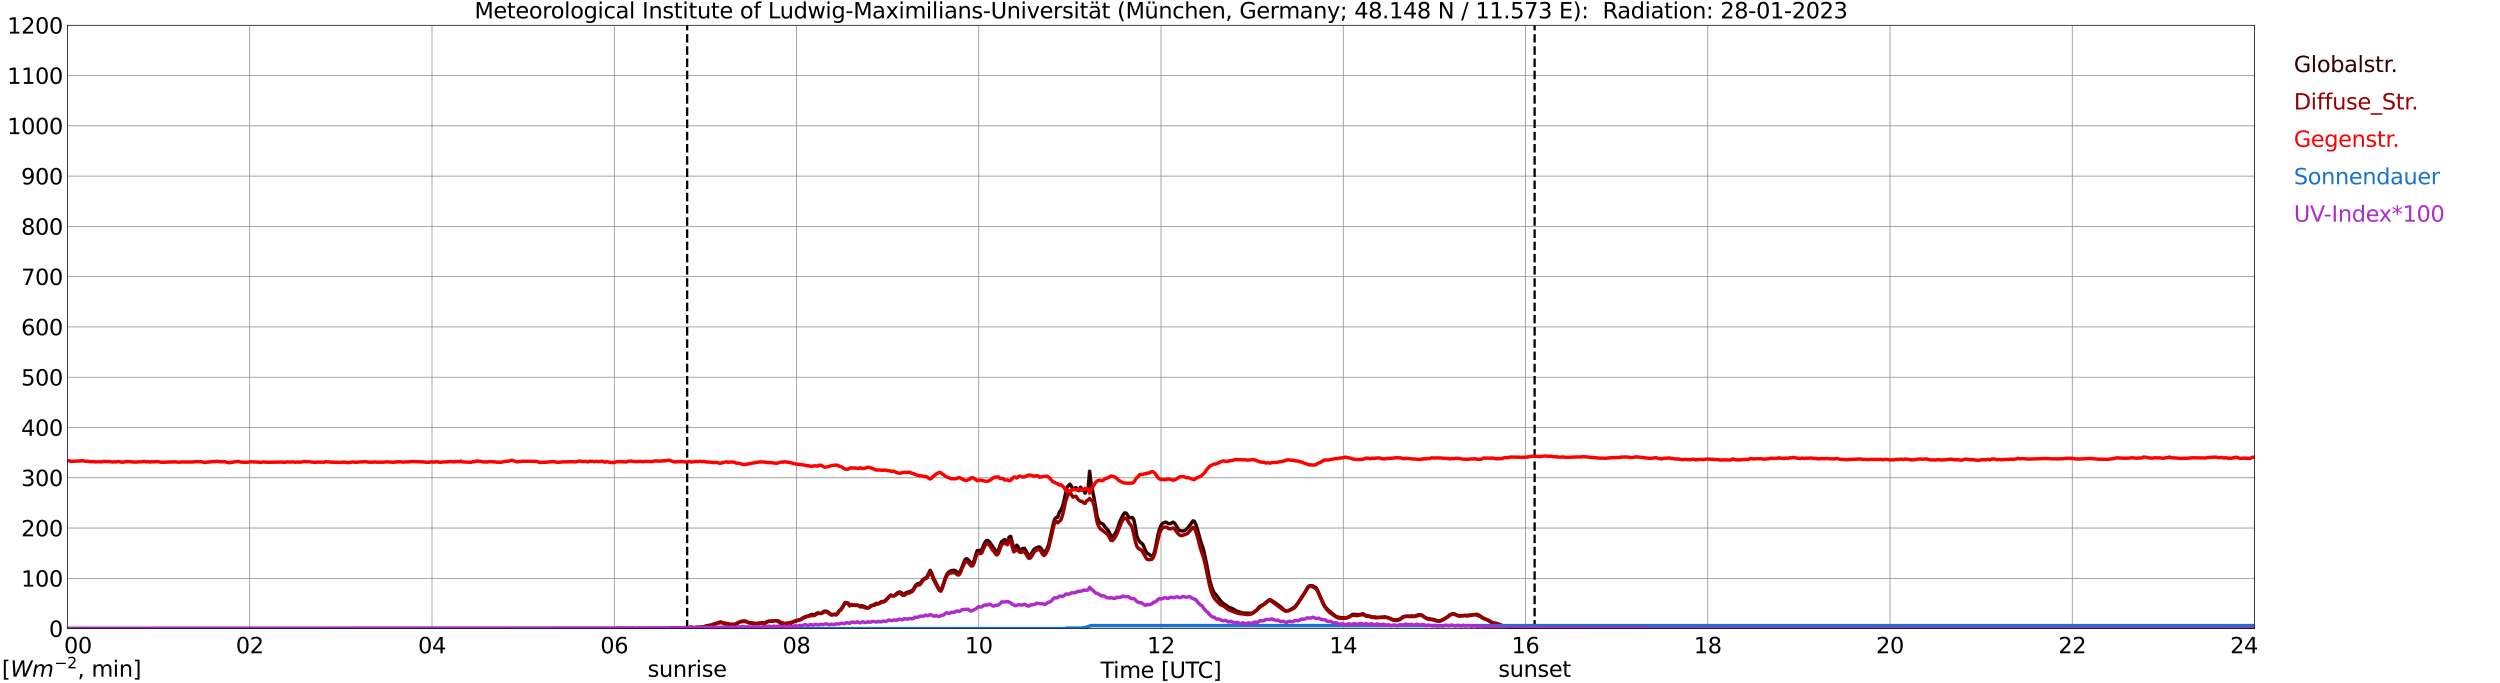 <?xml version="1.0" encoding="utf-8" standalone="no"?>
<!DOCTYPE svg PUBLIC "-//W3C//DTD SVG 1.1//EN"
  "http://www.w3.org/Graphics/SVG/1.1/DTD/svg11.dtd">
<svg xmlns:xlink="http://www.w3.org/1999/xlink" width="1085.4pt" height="296.64pt" viewBox="0 0 1085.4 296.64" xmlns="http://www.w3.org/2000/svg" version="1.1">
 <defs>
  <style type="text/css">*{stroke-linejoin: round; stroke-linecap: butt}</style>
 </defs>
 <g id="figure_1">
  <g id="patch_1">
   <path d="M 0 296.64 
L 1085.4 296.64 
L 1085.4 0 
L 0 0 
z
" style="fill: #ffffff"/>
  </g>
  <g id="axes_1">
   <g id="patch_2">
    <path d="M 29.306 272.909 
L 978.814 272.909 
L 978.814 10.976 
L 29.306 10.976 
z
" style="fill: #ffffff"/>
   </g>
   <g id="patch_3">
    <path d="M 978.814 272.909 
L 978.814 272.909 
L 978.814 10.976 
L 978.814 10.976 
z
" clip-path="url(#pdeace58e9b)" style="fill: #d3d3d3; opacity: 0.25; stroke: #d3d3d3; stroke-linejoin: miter"/>
   </g>
   <g id="matplotlib.axis_1">
    <g id="xtick_1">
     <g id="line2d_1">
      <path d="M 29.306 272.909 
L 29.306 10.976 
" clip-path="url(#pdeace58e9b)" style="fill: none; stroke: #808080; stroke-width: 0.3; stroke-linecap: square"/>
     </g>
     <g id="line2d_2"/>
     <g id="text_1">
      <!--    00 -->
      <g transform="translate(18.733 283.627) scale(0.095 -0.095)">
       <defs>
        <path id="DejaVuSans-20" transform="scale(0.016)"/>
        <path id="DejaVuSans-30" d="M 2034 4250 
Q 1547 4250 1301 3770 
Q 1056 3291 1056 2328 
Q 1056 1369 1301 889 
Q 1547 409 2034 409 
Q 2525 409 2770 889 
Q 3016 1369 3016 2328 
Q 3016 3291 2770 3770 
Q 2525 4250 2034 4250 
z
M 2034 4750 
Q 2819 4750 3233 4129 
Q 3647 3509 3647 2328 
Q 3647 1150 3233 529 
Q 2819 -91 2034 -91 
Q 1250 -91 836 529 
Q 422 1150 422 2328 
Q 422 3509 836 4129 
Q 1250 4750 2034 4750 
z
" transform="scale(0.016)"/>
       </defs>
       <use xlink:href="#DejaVuSans-20"/>
       <use xlink:href="#DejaVuSans-20" transform="translate(31.787 0)"/>
       <use xlink:href="#DejaVuSans-20" transform="translate(63.574 0)"/>
       <use xlink:href="#DejaVuSans-30" transform="translate(95.361 0)"/>
       <use xlink:href="#DejaVuSans-30" transform="translate(158.984 0)"/>
      </g>
     </g>
    </g>
    <g id="xtick_2">
     <g id="line2d_3">
      <path d="M 108.431 272.909 
L 108.431 10.976 
" clip-path="url(#pdeace58e9b)" style="fill: none; stroke: #808080; stroke-width: 0.3; stroke-linecap: square"/>
     </g>
     <g id="line2d_4"/>
     <g id="text_2">
      <!-- 02 -->
      <g transform="translate(102.387 283.627) scale(0.095 -0.095)">
       <defs>
        <path id="DejaVuSans-32" d="M 1228 531 
L 3431 531 
L 3431 0 
L 469 0 
L 469 531 
Q 828 903 1448 1529 
Q 2069 2156 2228 2338 
Q 2531 2678 2651 2914 
Q 2772 3150 2772 3378 
Q 2772 3750 2511 3984 
Q 2250 4219 1831 4219 
Q 1534 4219 1204 4116 
Q 875 4013 500 3803 
L 500 4441 
Q 881 4594 1212 4672 
Q 1544 4750 1819 4750 
Q 2544 4750 2975 4387 
Q 3406 4025 3406 3419 
Q 3406 3131 3298 2873 
Q 3191 2616 2906 2266 
Q 2828 2175 2409 1742 
Q 1991 1309 1228 531 
z
" transform="scale(0.016)"/>
       </defs>
       <use xlink:href="#DejaVuSans-30"/>
       <use xlink:href="#DejaVuSans-32" transform="translate(63.623 0)"/>
      </g>
     </g>
    </g>
    <g id="xtick_3">
     <g id="line2d_5">
      <path d="M 187.557 272.909 
L 187.557 10.976 
" clip-path="url(#pdeace58e9b)" style="fill: none; stroke: #808080; stroke-width: 0.3; stroke-linecap: square"/>
     </g>
     <g id="line2d_6"/>
     <g id="text_3">
      <!-- 04 -->
      <g transform="translate(181.513 283.627) scale(0.095 -0.095)">
       <defs>
        <path id="DejaVuSans-34" d="M 2419 4116 
L 825 1625 
L 2419 1625 
L 2419 4116 
z
M 2253 4666 
L 3047 4666 
L 3047 1625 
L 3713 1625 
L 3713 1100 
L 3047 1100 
L 3047 0 
L 2419 0 
L 2419 1100 
L 313 1100 
L 313 1709 
L 2253 4666 
z
" transform="scale(0.016)"/>
       </defs>
       <use xlink:href="#DejaVuSans-30"/>
       <use xlink:href="#DejaVuSans-34" transform="translate(63.623 0)"/>
      </g>
     </g>
    </g>
    <g id="xtick_4">
     <g id="line2d_7">
      <path d="M 266.683 272.909 
L 266.683 10.976 
" clip-path="url(#pdeace58e9b)" style="fill: none; stroke: #808080; stroke-width: 0.3; stroke-linecap: square"/>
     </g>
     <g id="line2d_8"/>
     <g id="text_4">
      <!-- 06 -->
      <g transform="translate(260.638 283.627) scale(0.095 -0.095)">
       <defs>
        <path id="DejaVuSans-36" d="M 2113 2584 
Q 1688 2584 1439 2293 
Q 1191 2003 1191 1497 
Q 1191 994 1439 701 
Q 1688 409 2113 409 
Q 2538 409 2786 701 
Q 3034 994 3034 1497 
Q 3034 2003 2786 2293 
Q 2538 2584 2113 2584 
z
M 3366 4563 
L 3366 3988 
Q 3128 4100 2886 4159 
Q 2644 4219 2406 4219 
Q 1781 4219 1451 3797 
Q 1122 3375 1075 2522 
Q 1259 2794 1537 2939 
Q 1816 3084 2150 3084 
Q 2853 3084 3261 2657 
Q 3669 2231 3669 1497 
Q 3669 778 3244 343 
Q 2819 -91 2113 -91 
Q 1303 -91 875 529 
Q 447 1150 447 2328 
Q 447 3434 972 4092 
Q 1497 4750 2381 4750 
Q 2619 4750 2861 4703 
Q 3103 4656 3366 4563 
z
" transform="scale(0.016)"/>
       </defs>
       <use xlink:href="#DejaVuSans-30"/>
       <use xlink:href="#DejaVuSans-36" transform="translate(63.623 0)"/>
      </g>
     </g>
    </g>
    <g id="xtick_5">
     <g id="line2d_9">
      <path d="M 345.808 272.909 
L 345.808 10.976 
" clip-path="url(#pdeace58e9b)" style="fill: none; stroke: #808080; stroke-width: 0.3; stroke-linecap: square"/>
     </g>
     <g id="line2d_10"/>
     <g id="text_5">
      <!-- 08 -->
      <g transform="translate(339.764 283.627) scale(0.095 -0.095)">
       <defs>
        <path id="DejaVuSans-38" d="M 2034 2216 
Q 1584 2216 1326 1975 
Q 1069 1734 1069 1313 
Q 1069 891 1326 650 
Q 1584 409 2034 409 
Q 2484 409 2743 651 
Q 3003 894 3003 1313 
Q 3003 1734 2745 1975 
Q 2488 2216 2034 2216 
z
M 1403 2484 
Q 997 2584 770 2862 
Q 544 3141 544 3541 
Q 544 4100 942 4425 
Q 1341 4750 2034 4750 
Q 2731 4750 3128 4425 
Q 3525 4100 3525 3541 
Q 3525 3141 3298 2862 
Q 3072 2584 2669 2484 
Q 3125 2378 3379 2068 
Q 3634 1759 3634 1313 
Q 3634 634 3220 271 
Q 2806 -91 2034 -91 
Q 1263 -91 848 271 
Q 434 634 434 1313 
Q 434 1759 690 2068 
Q 947 2378 1403 2484 
z
M 1172 3481 
Q 1172 3119 1398 2916 
Q 1625 2713 2034 2713 
Q 2441 2713 2670 2916 
Q 2900 3119 2900 3481 
Q 2900 3844 2670 4047 
Q 2441 4250 2034 4250 
Q 1625 4250 1398 4047 
Q 1172 3844 1172 3481 
z
" transform="scale(0.016)"/>
       </defs>
       <use xlink:href="#DejaVuSans-30"/>
       <use xlink:href="#DejaVuSans-38" transform="translate(63.623 0)"/>
      </g>
     </g>
    </g>
    <g id="xtick_6">
     <g id="line2d_11">
      <path d="M 424.934 272.909 
L 424.934 10.976 
" clip-path="url(#pdeace58e9b)" style="fill: none; stroke: #808080; stroke-width: 0.3; stroke-linecap: square"/>
     </g>
     <g id="line2d_12"/>
     <g id="text_6">
      <!-- 10 -->
      <g transform="translate(418.89 283.627) scale(0.095 -0.095)">
       <defs>
        <path id="DejaVuSans-31" d="M 794 531 
L 1825 531 
L 1825 4091 
L 703 3866 
L 703 4441 
L 1819 4666 
L 2450 4666 
L 2450 531 
L 3481 531 
L 3481 0 
L 794 0 
L 794 531 
z
" transform="scale(0.016)"/>
       </defs>
       <use xlink:href="#DejaVuSans-31"/>
       <use xlink:href="#DejaVuSans-30" transform="translate(63.623 0)"/>
      </g>
     </g>
    </g>
    <g id="xtick_7">
     <g id="line2d_13">
      <path d="M 504.06 272.909 
L 504.06 10.976 
" clip-path="url(#pdeace58e9b)" style="fill: none; stroke: #808080; stroke-width: 0.3; stroke-linecap: square"/>
     </g>
     <g id="line2d_14"/>
     <g id="text_7">
      <!-- 12 -->
      <g transform="translate(498.015 283.627) scale(0.095 -0.095)">
       <use xlink:href="#DejaVuSans-31"/>
       <use xlink:href="#DejaVuSans-32" transform="translate(63.623 0)"/>
      </g>
     </g>
    </g>
    <g id="xtick_8">
     <g id="line2d_15">
      <path d="M 583.185 272.909 
L 583.185 10.976 
" clip-path="url(#pdeace58e9b)" style="fill: none; stroke: #808080; stroke-width: 0.3; stroke-linecap: square"/>
     </g>
     <g id="line2d_16"/>
     <g id="text_8">
      <!-- 14 -->
      <g transform="translate(577.141 283.627) scale(0.095 -0.095)">
       <use xlink:href="#DejaVuSans-31"/>
       <use xlink:href="#DejaVuSans-34" transform="translate(63.623 0)"/>
      </g>
     </g>
    </g>
    <g id="xtick_9">
     <g id="line2d_17">
      <path d="M 662.311 272.909 
L 662.311 10.976 
" clip-path="url(#pdeace58e9b)" style="fill: none; stroke: #808080; stroke-width: 0.3; stroke-linecap: square"/>
     </g>
     <g id="line2d_18"/>
     <g id="text_9">
      <!-- 16 -->
      <g transform="translate(656.267 283.627) scale(0.095 -0.095)">
       <use xlink:href="#DejaVuSans-31"/>
       <use xlink:href="#DejaVuSans-36" transform="translate(63.623 0)"/>
      </g>
     </g>
    </g>
    <g id="xtick_10">
     <g id="line2d_19">
      <path d="M 741.437 272.909 
L 741.437 10.976 
" clip-path="url(#pdeace58e9b)" style="fill: none; stroke: #808080; stroke-width: 0.3; stroke-linecap: square"/>
     </g>
     <g id="line2d_20"/>
     <g id="text_10">
      <!-- 18 -->
      <g transform="translate(735.392 283.627) scale(0.095 -0.095)">
       <use xlink:href="#DejaVuSans-31"/>
       <use xlink:href="#DejaVuSans-38" transform="translate(63.623 0)"/>
      </g>
     </g>
    </g>
    <g id="xtick_11">
     <g id="line2d_21">
      <path d="M 820.562 272.909 
L 820.562 10.976 
" clip-path="url(#pdeace58e9b)" style="fill: none; stroke: #808080; stroke-width: 0.3; stroke-linecap: square"/>
     </g>
     <g id="line2d_22"/>
     <g id="text_11">
      <!-- 20 -->
      <g transform="translate(814.518 283.627) scale(0.095 -0.095)">
       <use xlink:href="#DejaVuSans-32"/>
       <use xlink:href="#DejaVuSans-30" transform="translate(63.623 0)"/>
      </g>
     </g>
    </g>
    <g id="xtick_12">
     <g id="line2d_23">
      <path d="M 899.688 272.909 
L 899.688 10.976 
" clip-path="url(#pdeace58e9b)" style="fill: none; stroke: #808080; stroke-width: 0.3; stroke-linecap: square"/>
     </g>
     <g id="line2d_24"/>
     <g id="text_12">
      <!-- 22 -->
      <g transform="translate(893.644 283.627) scale(0.095 -0.095)">
       <use xlink:href="#DejaVuSans-32"/>
       <use xlink:href="#DejaVuSans-32" transform="translate(63.623 0)"/>
      </g>
     </g>
    </g>
    <g id="xtick_13">
     <g id="line2d_25">
      <path d="M 978.814 272.909 
L 978.814 10.976 
" clip-path="url(#pdeace58e9b)" style="fill: none; stroke: #808080; stroke-width: 0.3; stroke-linecap: square"/>
     </g>
     <g id="line2d_26"/>
     <g id="text_13">
      <!-- 24    -->
      <g transform="translate(968.241 283.627) scale(0.095 -0.095)">
       <use xlink:href="#DejaVuSans-32"/>
       <use xlink:href="#DejaVuSans-34" transform="translate(63.623 0)"/>
       <use xlink:href="#DejaVuSans-20" transform="translate(127.246 0)"/>
       <use xlink:href="#DejaVuSans-20" transform="translate(159.033 0)"/>
       <use xlink:href="#DejaVuSans-20" transform="translate(190.82 0)"/>
      </g>
     </g>
    </g>
    <g id="text_14">
     <!-- Time [UTC] -->
     <g transform="translate(477.806 294.322) scale(0.095 -0.095)">
      <defs>
       <path id="DejaVuSans-54" d="M -19 4666 
L 3928 4666 
L 3928 4134 
L 2272 4134 
L 2272 0 
L 1638 0 
L 1638 4134 
L -19 4134 
L -19 4666 
z
" transform="scale(0.016)"/>
       <path id="DejaVuSans-69" d="M 603 3500 
L 1178 3500 
L 1178 0 
L 603 0 
L 603 3500 
z
M 603 4863 
L 1178 4863 
L 1178 4134 
L 603 4134 
L 603 4863 
z
" transform="scale(0.016)"/>
       <path id="DejaVuSans-6d" d="M 3328 2828 
Q 3544 3216 3844 3400 
Q 4144 3584 4550 3584 
Q 5097 3584 5394 3201 
Q 5691 2819 5691 2113 
L 5691 0 
L 5113 0 
L 5113 2094 
Q 5113 2597 4934 2840 
Q 4756 3084 4391 3084 
Q 3944 3084 3684 2787 
Q 3425 2491 3425 1978 
L 3425 0 
L 2847 0 
L 2847 2094 
Q 2847 2600 2669 2842 
Q 2491 3084 2119 3084 
Q 1678 3084 1418 2786 
Q 1159 2488 1159 1978 
L 1159 0 
L 581 0 
L 581 3500 
L 1159 3500 
L 1159 2956 
Q 1356 3278 1631 3431 
Q 1906 3584 2284 3584 
Q 2666 3584 2933 3390 
Q 3200 3197 3328 2828 
z
" transform="scale(0.016)"/>
       <path id="DejaVuSans-65" d="M 3597 1894 
L 3597 1613 
L 953 1613 
Q 991 1019 1311 708 
Q 1631 397 2203 397 
Q 2534 397 2845 478 
Q 3156 559 3463 722 
L 3463 178 
Q 3153 47 2828 -22 
Q 2503 -91 2169 -91 
Q 1331 -91 842 396 
Q 353 884 353 1716 
Q 353 2575 817 3079 
Q 1281 3584 2069 3584 
Q 2775 3584 3186 3129 
Q 3597 2675 3597 1894 
z
M 3022 2063 
Q 3016 2534 2758 2815 
Q 2500 3097 2075 3097 
Q 1594 3097 1305 2825 
Q 1016 2553 972 2059 
L 3022 2063 
z
" transform="scale(0.016)"/>
       <path id="DejaVuSans-5b" d="M 550 4863 
L 1875 4863 
L 1875 4416 
L 1125 4416 
L 1125 -397 
L 1875 -397 
L 1875 -844 
L 550 -844 
L 550 4863 
z
" transform="scale(0.016)"/>
       <path id="DejaVuSans-55" d="M 556 4666 
L 1191 4666 
L 1191 1831 
Q 1191 1081 1462 751 
Q 1734 422 2344 422 
Q 2950 422 3222 751 
Q 3494 1081 3494 1831 
L 3494 4666 
L 4128 4666 
L 4128 1753 
Q 4128 841 3676 375 
Q 3225 -91 2344 -91 
Q 1459 -91 1007 375 
Q 556 841 556 1753 
L 556 4666 
z
" transform="scale(0.016)"/>
       <path id="DejaVuSans-43" d="M 4122 4306 
L 4122 3641 
Q 3803 3938 3442 4084 
Q 3081 4231 2675 4231 
Q 1875 4231 1450 3742 
Q 1025 3253 1025 2328 
Q 1025 1406 1450 917 
Q 1875 428 2675 428 
Q 3081 428 3442 575 
Q 3803 722 4122 1019 
L 4122 359 
Q 3791 134 3420 21 
Q 3050 -91 2638 -91 
Q 1578 -91 968 557 
Q 359 1206 359 2328 
Q 359 3453 968 4101 
Q 1578 4750 2638 4750 
Q 3056 4750 3426 4639 
Q 3797 4528 4122 4306 
z
" transform="scale(0.016)"/>
       <path id="DejaVuSans-5d" d="M 1947 4863 
L 1947 -844 
L 622 -844 
L 622 -397 
L 1369 -397 
L 1369 4416 
L 622 4416 
L 622 4863 
L 1947 4863 
z
" transform="scale(0.016)"/>
      </defs>
      <use xlink:href="#DejaVuSans-54"/>
      <use xlink:href="#DejaVuSans-69" transform="translate(57.959 0)"/>
      <use xlink:href="#DejaVuSans-6d" transform="translate(85.742 0)"/>
      <use xlink:href="#DejaVuSans-65" transform="translate(183.154 0)"/>
      <use xlink:href="#DejaVuSans-20" transform="translate(244.678 0)"/>
      <use xlink:href="#DejaVuSans-5b" transform="translate(276.465 0)"/>
      <use xlink:href="#DejaVuSans-55" transform="translate(315.479 0)"/>
      <use xlink:href="#DejaVuSans-54" transform="translate(388.672 0)"/>
      <use xlink:href="#DejaVuSans-43" transform="translate(443.881 0)"/>
      <use xlink:href="#DejaVuSans-5d" transform="translate(513.705 0)"/>
     </g>
    </g>
   </g>
   <g id="matplotlib.axis_2">
    <g id="ytick_1">
     <g id="line2d_27">
      <path d="M 29.306 272.909 
L 978.814 272.909 
" clip-path="url(#pdeace58e9b)" style="fill: none; stroke: #808080; stroke-width: 0.3; stroke-linecap: square"/>
     </g>
     <g id="line2d_28"/>
     <g id="text_15">
      <!-- 0 -->
      <g transform="translate(21.261 276.518) scale(0.095 -0.095)">
       <use xlink:href="#DejaVuSans-30"/>
      </g>
     </g>
    </g>
    <g id="ytick_2">
     <g id="line2d_29">
      <path d="M 29.306 251.081 
L 978.814 251.081 
" clip-path="url(#pdeace58e9b)" style="fill: none; stroke: #808080; stroke-width: 0.3; stroke-linecap: square"/>
     </g>
     <g id="line2d_30"/>
     <g id="text_16">
      <!-- 100 -->
      <g transform="translate(9.173 254.69) scale(0.095 -0.095)">
       <use xlink:href="#DejaVuSans-31"/>
       <use xlink:href="#DejaVuSans-30" transform="translate(63.623 0)"/>
       <use xlink:href="#DejaVuSans-30" transform="translate(127.246 0)"/>
      </g>
     </g>
    </g>
    <g id="ytick_3">
     <g id="line2d_31">
      <path d="M 29.306 229.253 
L 978.814 229.253 
" clip-path="url(#pdeace58e9b)" style="fill: none; stroke: #808080; stroke-width: 0.3; stroke-linecap: square"/>
     </g>
     <g id="line2d_32"/>
     <g id="text_17">
      <!-- 200 -->
      <g transform="translate(9.173 232.863) scale(0.095 -0.095)">
       <use xlink:href="#DejaVuSans-32"/>
       <use xlink:href="#DejaVuSans-30" transform="translate(63.623 0)"/>
       <use xlink:href="#DejaVuSans-30" transform="translate(127.246 0)"/>
      </g>
     </g>
    </g>
    <g id="ytick_4">
     <g id="line2d_33">
      <path d="M 29.306 207.426 
L 978.814 207.426 
" clip-path="url(#pdeace58e9b)" style="fill: none; stroke: #808080; stroke-width: 0.3; stroke-linecap: square"/>
     </g>
     <g id="line2d_34"/>
     <g id="text_18">
      <!-- 300 -->
      <g transform="translate(9.173 211.035) scale(0.095 -0.095)">
       <defs>
        <path id="DejaVuSans-33" d="M 2597 2516 
Q 3050 2419 3304 2112 
Q 3559 1806 3559 1356 
Q 3559 666 3084 287 
Q 2609 -91 1734 -91 
Q 1441 -91 1130 -33 
Q 819 25 488 141 
L 488 750 
Q 750 597 1062 519 
Q 1375 441 1716 441 
Q 2309 441 2620 675 
Q 2931 909 2931 1356 
Q 2931 1769 2642 2001 
Q 2353 2234 1838 2234 
L 1294 2234 
L 1294 2753 
L 1863 2753 
Q 2328 2753 2575 2939 
Q 2822 3125 2822 3475 
Q 2822 3834 2567 4026 
Q 2313 4219 1838 4219 
Q 1578 4219 1281 4162 
Q 984 4106 628 3988 
L 628 4550 
Q 988 4650 1302 4700 
Q 1616 4750 1894 4750 
Q 2613 4750 3031 4423 
Q 3450 4097 3450 3541 
Q 3450 3153 3228 2886 
Q 3006 2619 2597 2516 
z
" transform="scale(0.016)"/>
       </defs>
       <use xlink:href="#DejaVuSans-33"/>
       <use xlink:href="#DejaVuSans-30" transform="translate(63.623 0)"/>
       <use xlink:href="#DejaVuSans-30" transform="translate(127.246 0)"/>
      </g>
     </g>
    </g>
    <g id="ytick_5">
     <g id="line2d_35">
      <path d="M 29.306 185.598 
L 978.814 185.598 
" clip-path="url(#pdeace58e9b)" style="fill: none; stroke: #808080; stroke-width: 0.3; stroke-linecap: square"/>
     </g>
     <g id="line2d_36"/>
     <g id="text_19">
      <!-- 400 -->
      <g transform="translate(9.173 189.207) scale(0.095 -0.095)">
       <use xlink:href="#DejaVuSans-34"/>
       <use xlink:href="#DejaVuSans-30" transform="translate(63.623 0)"/>
       <use xlink:href="#DejaVuSans-30" transform="translate(127.246 0)"/>
      </g>
     </g>
    </g>
    <g id="ytick_6">
     <g id="line2d_37">
      <path d="M 29.306 163.77 
L 978.814 163.77 
" clip-path="url(#pdeace58e9b)" style="fill: none; stroke: #808080; stroke-width: 0.3; stroke-linecap: square"/>
     </g>
     <g id="line2d_38"/>
     <g id="text_20">
      <!-- 500 -->
      <g transform="translate(9.173 167.379) scale(0.095 -0.095)">
       <defs>
        <path id="DejaVuSans-35" d="M 691 4666 
L 3169 4666 
L 3169 4134 
L 1269 4134 
L 1269 2991 
Q 1406 3038 1543 3061 
Q 1681 3084 1819 3084 
Q 2600 3084 3056 2656 
Q 3513 2228 3513 1497 
Q 3513 744 3044 326 
Q 2575 -91 1722 -91 
Q 1428 -91 1123 -41 
Q 819 9 494 109 
L 494 744 
Q 775 591 1075 516 
Q 1375 441 1709 441 
Q 2250 441 2565 725 
Q 2881 1009 2881 1497 
Q 2881 1984 2565 2268 
Q 2250 2553 1709 2553 
Q 1456 2553 1204 2497 
Q 953 2441 691 2322 
L 691 4666 
z
" transform="scale(0.016)"/>
       </defs>
       <use xlink:href="#DejaVuSans-35"/>
       <use xlink:href="#DejaVuSans-30" transform="translate(63.623 0)"/>
       <use xlink:href="#DejaVuSans-30" transform="translate(127.246 0)"/>
      </g>
     </g>
    </g>
    <g id="ytick_7">
     <g id="line2d_39">
      <path d="M 29.306 141.942 
L 978.814 141.942 
" clip-path="url(#pdeace58e9b)" style="fill: none; stroke: #808080; stroke-width: 0.3; stroke-linecap: square"/>
     </g>
     <g id="line2d_40"/>
     <g id="text_21">
      <!-- 600 -->
      <g transform="translate(9.173 145.551) scale(0.095 -0.095)">
       <use xlink:href="#DejaVuSans-36"/>
       <use xlink:href="#DejaVuSans-30" transform="translate(63.623 0)"/>
       <use xlink:href="#DejaVuSans-30" transform="translate(127.246 0)"/>
      </g>
     </g>
    </g>
    <g id="ytick_8">
     <g id="line2d_41">
      <path d="M 29.306 120.114 
L 978.814 120.114 
" clip-path="url(#pdeace58e9b)" style="fill: none; stroke: #808080; stroke-width: 0.3; stroke-linecap: square"/>
     </g>
     <g id="line2d_42"/>
     <g id="text_22">
      <!-- 700 -->
      <g transform="translate(9.173 123.724) scale(0.095 -0.095)">
       <defs>
        <path id="DejaVuSans-37" d="M 525 4666 
L 3525 4666 
L 3525 4397 
L 1831 0 
L 1172 0 
L 2766 4134 
L 525 4134 
L 525 4666 
z
" transform="scale(0.016)"/>
       </defs>
       <use xlink:href="#DejaVuSans-37"/>
       <use xlink:href="#DejaVuSans-30" transform="translate(63.623 0)"/>
       <use xlink:href="#DejaVuSans-30" transform="translate(127.246 0)"/>
      </g>
     </g>
    </g>
    <g id="ytick_9">
     <g id="line2d_43">
      <path d="M 29.306 98.287 
L 978.814 98.287 
" clip-path="url(#pdeace58e9b)" style="fill: none; stroke: #808080; stroke-width: 0.3; stroke-linecap: square"/>
     </g>
     <g id="line2d_44"/>
     <g id="text_23">
      <!-- 800 -->
      <g transform="translate(9.173 101.896) scale(0.095 -0.095)">
       <use xlink:href="#DejaVuSans-38"/>
       <use xlink:href="#DejaVuSans-30" transform="translate(63.623 0)"/>
       <use xlink:href="#DejaVuSans-30" transform="translate(127.246 0)"/>
      </g>
     </g>
    </g>
    <g id="ytick_10">
     <g id="line2d_45">
      <path d="M 29.306 76.459 
L 978.814 76.459 
" clip-path="url(#pdeace58e9b)" style="fill: none; stroke: #808080; stroke-width: 0.3; stroke-linecap: square"/>
     </g>
     <g id="line2d_46"/>
     <g id="text_24">
      <!-- 900 -->
      <g transform="translate(9.173 80.068) scale(0.095 -0.095)">
       <defs>
        <path id="DejaVuSans-39" d="M 703 97 
L 703 672 
Q 941 559 1184 500 
Q 1428 441 1663 441 
Q 2288 441 2617 861 
Q 2947 1281 2994 2138 
Q 2813 1869 2534 1725 
Q 2256 1581 1919 1581 
Q 1219 1581 811 2004 
Q 403 2428 403 3163 
Q 403 3881 828 4315 
Q 1253 4750 1959 4750 
Q 2769 4750 3195 4129 
Q 3622 3509 3622 2328 
Q 3622 1225 3098 567 
Q 2575 -91 1691 -91 
Q 1453 -91 1209 -44 
Q 966 3 703 97 
z
M 1959 2075 
Q 2384 2075 2632 2365 
Q 2881 2656 2881 3163 
Q 2881 3666 2632 3958 
Q 2384 4250 1959 4250 
Q 1534 4250 1286 3958 
Q 1038 3666 1038 3163 
Q 1038 2656 1286 2365 
Q 1534 2075 1959 2075 
z
" transform="scale(0.016)"/>
       </defs>
       <use xlink:href="#DejaVuSans-39"/>
       <use xlink:href="#DejaVuSans-30" transform="translate(63.623 0)"/>
       <use xlink:href="#DejaVuSans-30" transform="translate(127.246 0)"/>
      </g>
     </g>
    </g>
    <g id="ytick_11">
     <g id="line2d_47">
      <path d="M 29.306 54.631 
L 978.814 54.631 
" clip-path="url(#pdeace58e9b)" style="fill: none; stroke: #808080; stroke-width: 0.3; stroke-linecap: square"/>
     </g>
     <g id="line2d_48"/>
     <g id="text_25">
      <!-- 1000 -->
      <g transform="translate(3.128 58.24) scale(0.095 -0.095)">
       <use xlink:href="#DejaVuSans-31"/>
       <use xlink:href="#DejaVuSans-30" transform="translate(63.623 0)"/>
       <use xlink:href="#DejaVuSans-30" transform="translate(127.246 0)"/>
       <use xlink:href="#DejaVuSans-30" transform="translate(190.869 0)"/>
      </g>
     </g>
    </g>
    <g id="ytick_12">
     <g id="line2d_49">
      <path d="M 29.306 32.803 
L 978.814 32.803 
" clip-path="url(#pdeace58e9b)" style="fill: none; stroke: #808080; stroke-width: 0.3; stroke-linecap: square"/>
     </g>
     <g id="line2d_50"/>
     <g id="text_26">
      <!-- 1100 -->
      <g transform="translate(3.128 36.413) scale(0.095 -0.095)">
       <use xlink:href="#DejaVuSans-31"/>
       <use xlink:href="#DejaVuSans-31" transform="translate(63.623 0)"/>
       <use xlink:href="#DejaVuSans-30" transform="translate(127.246 0)"/>
       <use xlink:href="#DejaVuSans-30" transform="translate(190.869 0)"/>
      </g>
     </g>
    </g>
    <g id="ytick_13">
     <g id="line2d_51">
      <path d="M 29.306 10.976 
L 978.814 10.976 
" clip-path="url(#pdeace58e9b)" style="fill: none; stroke: #808080; stroke-width: 0.3; stroke-linecap: square"/>
     </g>
     <g id="line2d_52"/>
     <g id="text_27">
      <!-- 1200 -->
      <g transform="translate(3.128 14.585) scale(0.095 -0.095)">
       <use xlink:href="#DejaVuSans-31"/>
       <use xlink:href="#DejaVuSans-32" transform="translate(63.623 0)"/>
       <use xlink:href="#DejaVuSans-30" transform="translate(127.246 0)"/>
       <use xlink:href="#DejaVuSans-30" transform="translate(190.869 0)"/>
      </g>
     </g>
    </g>
   </g>
   <g id="line2d_53">
    <path d="M 298.333 272.909 
L 298.333 10.976 
" clip-path="url(#pdeace58e9b)" style="fill: none; stroke-dasharray: 3.7,1.6; stroke-dashoffset: 0; stroke: #000000"/>
   </g>
   <g id="line2d_54">
    <path d="M 666.267 272.909 
L 666.267 10.976 
" clip-path="url(#pdeace58e9b)" style="fill: none; stroke-dasharray: 3.7,1.6; stroke-dashoffset: 0; stroke: #000000"/>
   </g>
   <g id="line2d_55">
    <path d="M 29.306 272.909 
L 291.739 272.821 
L 294.377 272.568 
L 295.696 272.736 
L 297.014 272.483 
L 297.674 272.483 
L 298.333 272.365 
L 298.992 272.551 
L 300.311 272.247 
L 300.971 272.536 
L 301.63 272.653 
L 302.289 272.433 
L 302.949 272.501 
L 305.586 272.215 
L 306.246 271.841 
L 307.564 271.538 
L 308.224 271.505 
L 308.883 271.352 
L 309.543 271.049 
L 310.861 270.695 
L 312.839 270.001 
L 314.158 270.575 
L 314.818 271.014 
L 316.136 270.949 
L 316.796 271.149 
L 318.774 271.285 
L 321.411 269.969 
L 323.39 269.58 
L 325.368 270.39 
L 326.027 270.307 
L 326.686 270.525 
L 328.665 270.695 
L 330.643 270.39 
L 331.961 270.458 
L 333.28 269.766 
L 333.94 269.68 
L 334.599 269.783 
L 335.918 269.495 
L 337.236 269.462 
L 338.555 270.255 
L 339.215 270.695 
L 339.874 270.796 
L 340.533 271.099 
L 341.193 270.896 
L 343.171 270.796 
L 344.49 269.969 
L 345.149 269.816 
L 346.468 269.327 
L 347.127 269.209 
L 347.787 268.973 
L 348.446 268.482 
L 350.424 267.554 
L 351.083 267.504 
L 351.743 267.015 
L 352.402 266.762 
L 353.721 266.895 
L 354.38 266.374 
L 355.04 266.085 
L 356.359 266.356 
L 357.018 266.068 
L 357.677 265.444 
L 358.337 265.308 
L 358.996 265.428 
L 359.655 265.815 
L 360.315 266.389 
L 360.974 266.777 
L 361.634 266.795 
L 362.293 266.642 
L 362.952 266.777 
L 363.612 266.374 
L 364.271 265.241 
L 364.93 264.734 
L 365.59 264.077 
L 366.909 261.595 
L 367.568 261.781 
L 368.227 261.831 
L 368.887 262.962 
L 369.546 262.508 
L 370.206 262.861 
L 370.865 262.626 
L 372.843 262.947 
L 373.502 263.267 
L 374.162 262.962 
L 375.481 263.368 
L 376.14 263.842 
L 376.799 263.924 
L 377.459 263.756 
L 378.118 263.097 
L 379.437 262.693 
L 380.096 262.084 
L 380.756 261.967 
L 381.415 262.084 
L 382.734 261.157 
L 383.393 261.139 
L 384.053 261.004 
L 386.69 258.387 
L 388.009 258.743 
L 388.668 258.337 
L 389.328 257.627 
L 389.987 257.223 
L 390.646 257.02 
L 391.306 257.359 
L 391.965 257.948 
L 392.624 257.948 
L 393.284 257.391 
L 395.262 256.682 
L 395.921 256.396 
L 396.581 255.839 
L 397.24 254.539 
L 397.899 253.779 
L 398.559 253.34 
L 399.218 253.29 
L 399.878 252.784 
L 400.537 251.771 
L 401.196 251.264 
L 401.856 250.909 
L 402.515 250.302 
L 403.834 247.634 
L 404.493 248.815 
L 405.153 250.623 
L 407.79 256.008 
L 408.45 256.361 
L 409.109 254.91 
L 409.768 253.07 
L 410.428 250.841 
L 411.087 249.374 
L 411.746 248.512 
L 412.406 248.056 
L 413.065 247.752 
L 414.384 247.584 
L 415.043 247.955 
L 415.703 248.732 
L 416.362 248.732 
L 417.022 247.787 
L 418.34 244.493 
L 419 242.941 
L 419.659 242.553 
L 420.318 242.974 
L 420.978 243.786 
L 421.637 244.832 
L 422.297 244.764 
L 422.956 243.28 
L 423.615 240.949 
L 424.275 239.058 
L 425.593 238.991 
L 426.253 238.637 
L 427.572 235.531 
L 428.231 234.736 
L 428.89 234.653 
L 429.55 235.193 
L 432.187 238.991 
L 432.847 239.429 
L 433.506 238.855 
L 434.165 236.779 
L 434.825 235.175 
L 435.484 234.787 
L 436.144 234.247 
L 436.803 234.804 
L 437.462 235.125 
L 438.122 233.2 
L 438.781 232.864 
L 440.1 238.013 
L 440.759 237.742 
L 441.419 236.712 
L 442.078 237.539 
L 442.737 238.737 
L 443.397 238.587 
L 444.056 238.163 
L 444.716 238.046 
L 445.375 239.008 
L 446.034 240.292 
L 446.694 241.101 
L 447.353 241.134 
L 448.672 238.873 
L 449.331 238.163 
L 450.65 237.574 
L 451.309 237.471 
L 451.969 238.046 
L 452.628 239.176 
L 453.287 239.7 
L 453.947 239.226 
L 454.606 238.146 
L 455.266 236.526 
L 456.584 230.652 
L 457.244 227.579 
L 457.903 225.401 
L 458.563 224.659 
L 459.222 224.558 
L 459.881 222.465 
L 460.541 221.552 
L 461.2 220.269 
L 461.859 217.787 
L 463.178 211.66 
L 464.497 210.209 
L 465.156 211.069 
L 465.816 212.555 
L 466.475 211.981 
L 467.134 211.71 
L 467.794 212.69 
L 468.453 213.011 
L 469.113 211.492 
L 469.772 212.452 
L 470.431 212.773 
L 471.091 214.107 
L 471.75 212.826 
L 472.409 212.081 
L 473.069 204.57 
L 473.728 210.106 
L 475.047 216.488 
L 476.366 224.405 
L 477.025 226.128 
L 477.685 227.073 
L 478.344 227.258 
L 479.003 227.629 
L 479.663 228.71 
L 480.981 230.094 
L 481.641 231.192 
L 482.3 232.813 
L 482.96 233.014 
L 483.619 232.322 
L 484.278 231.427 
L 484.938 230.161 
L 486.256 226.228 
L 487.575 223.561 
L 488.235 222.701 
L 488.894 222.751 
L 489.553 223.613 
L 490.213 224.726 
L 490.872 224.794 
L 491.532 224.659 
L 492.191 225.35 
L 492.85 228.339 
L 493.51 232.44 
L 494.169 234.162 
L 494.828 235.21 
L 496.147 236.273 
L 497.466 239.329 
L 498.125 240.342 
L 498.785 240.56 
L 499.444 241.152 
L 500.103 241.507 
L 500.763 241.001 
L 501.422 238.89 
L 502.741 232.204 
L 503.4 229.758 
L 504.06 228.203 
L 504.719 227.191 
L 506.038 226.667 
L 506.697 226.937 
L 507.357 227.394 
L 508.016 227.376 
L 509.335 226.702 
L 509.994 227.191 
L 511.972 230.297 
L 513.291 230.532 
L 513.95 230.482 
L 514.61 230.179 
L 515.929 228.963 
L 517.247 227.158 
L 517.907 226.145 
L 518.566 226.313 
L 519.226 227.782 
L 519.885 229.84 
L 521.204 234.704 
L 522.522 238.587 
L 523.841 244.764 
L 525.16 251.635 
L 525.819 254.05 
L 526.479 255.922 
L 527.138 257.426 
L 527.797 258.033 
L 529.116 259.705 
L 529.776 260.683 
L 531.094 262.067 
L 532.413 262.811 
L 533.732 263.824 
L 534.391 263.942 
L 535.71 264.601 
L 537.029 265.376 
L 539.666 266.171 
L 540.985 266.203 
L 542.304 266.306 
L 542.963 266.221 
L 543.623 266.256 
L 544.282 265.867 
L 545.601 264.819 
L 546.919 263.335 
L 547.579 262.894 
L 548.238 262.676 
L 550.876 260.515 
L 551.535 260.397 
L 552.854 261.189 
L 554.832 262.591 
L 556.151 263.571 
L 557.47 264.787 
L 558.129 265.241 
L 558.788 265.258 
L 559.448 265.123 
L 562.085 263.588 
L 563.404 261.984 
L 566.701 256.935 
L 567.36 255.636 
L 568.02 254.674 
L 568.679 254.235 
L 569.998 254.37 
L 570.657 254.827 
L 571.317 255.045 
L 571.976 256.211 
L 574.613 262.17 
L 575.273 263.385 
L 576.592 264.787 
L 578.57 266.491 
L 579.889 267.504 
L 581.207 268.028 
L 582.526 268.179 
L 583.185 268.196 
L 583.845 268.414 
L 584.504 268.364 
L 585.164 267.96 
L 585.823 267.723 
L 587.142 266.795 
L 587.801 266.727 
L 589.779 266.895 
L 591.757 266.491 
L 593.076 267.487 
L 593.736 267.64 
L 594.395 267.504 
L 595.054 267.554 
L 595.714 268.011 
L 597.032 267.858 
L 597.692 268.061 
L 600.329 267.96 
L 600.989 267.808 
L 602.307 268.043 
L 602.967 268.382 
L 603.626 268.449 
L 604.286 268.82 
L 604.945 269.056 
L 606.264 269.159 
L 607.582 268.838 
L 608.242 268.585 
L 608.901 267.943 
L 609.561 267.655 
L 610.879 267.487 
L 612.198 267.587 
L 612.858 267.419 
L 614.176 267.522 
L 614.836 267.334 
L 615.495 267.015 
L 616.154 266.913 
L 617.473 267.081 
L 618.133 267.672 
L 619.451 268.432 
L 620.111 268.602 
L 620.77 268.635 
L 621.429 268.871 
L 622.089 268.888 
L 622.748 269.041 
L 623.408 269.377 
L 624.726 269.63 
L 625.386 269.512 
L 628.023 268.129 
L 628.683 267.672 
L 629.342 266.998 
L 630.001 266.777 
L 630.661 266.424 
L 631.32 266.509 
L 631.98 266.913 
L 633.298 267.469 
L 633.958 267.469 
L 635.936 267.133 
L 637.255 267.216 
L 637.914 267.031 
L 638.573 267.133 
L 639.892 266.828 
L 641.211 266.71 
L 641.87 266.98 
L 644.508 268.685 
L 645.167 268.855 
L 646.486 269.53 
L 647.805 270.407 
L 649.123 270.61 
L 649.783 270.628 
L 650.442 270.964 
L 651.102 271.082 
L 651.761 271.47 
L 653.08 271.758 
L 655.058 272.247 
L 656.377 272.771 
L 657.695 272.686 
L 660.333 272.247 
L 660.992 272.383 
L 661.652 272.315 
L 662.97 272.501 
L 663.63 272.468 
L 664.289 272.686 
L 665.608 272.686 
L 666.267 272.771 
L 666.927 272.601 
L 668.246 272.536 
L 669.564 272.586 
L 670.883 272.907 
L 671.542 272.754 
L 672.861 272.736 
L 673.521 272.909 
L 978.154 272.909 
L 978.154 272.909 
" clip-path="url(#pdeace58e9b)" style="fill: none; stroke: #330000; stroke-width: 1.5; stroke-linecap: square"/>
   </g>
   <g id="line2d_56">
    <path d="M 29.306 272.909 
L 290.42 272.909 
L 291.08 272.647 
L 292.399 272.647 
L 293.717 272.688 
L 294.377 272.603 
L 295.696 272.603 
L 299.652 272.394 
L 301.63 272.479 
L 302.289 272.311 
L 304.927 272.267 
L 309.543 271.302 
L 310.861 270.715 
L 311.521 270.506 
L 313.499 270.296 
L 314.818 270.547 
L 317.455 271.051 
L 318.114 270.966 
L 318.774 271.01 
L 319.433 270.842 
L 321.411 269.875 
L 322.071 269.75 
L 324.049 269.875 
L 324.708 270.252 
L 326.027 270.589 
L 328.005 270.883 
L 328.665 270.842 
L 329.324 270.63 
L 331.961 270.63 
L 332.621 270.379 
L 333.28 269.96 
L 333.94 269.75 
L 336.577 269.456 
L 337.236 269.456 
L 337.896 269.582 
L 339.215 270.296 
L 339.874 270.42 
L 340.533 270.674 
L 343.171 270.296 
L 344.49 269.875 
L 345.149 269.539 
L 345.808 269.329 
L 347.127 269.12 
L 347.787 268.827 
L 349.105 267.987 
L 349.765 267.65 
L 350.424 267.65 
L 351.083 267.524 
L 351.743 267.273 
L 353.062 267.273 
L 353.721 267.105 
L 355.04 266.391 
L 355.699 266.308 
L 356.359 266.391 
L 357.018 266.14 
L 357.677 265.762 
L 358.337 265.636 
L 358.996 265.719 
L 359.655 266.099 
L 360.315 266.727 
L 360.974 267.063 
L 362.293 266.81 
L 362.952 267.022 
L 363.612 266.476 
L 364.271 265.385 
L 364.93 264.881 
L 365.59 263.748 
L 366.909 261.816 
L 367.568 261.816 
L 368.227 262.152 
L 368.887 263.034 
L 369.546 262.445 
L 370.206 262.739 
L 371.524 262.866 
L 372.184 262.656 
L 372.843 262.949 
L 373.502 263.494 
L 374.821 263.494 
L 375.481 263.872 
L 376.14 263.872 
L 376.799 263.999 
L 377.459 263.536 
L 378.118 262.907 
L 379.437 262.781 
L 380.096 262.488 
L 381.415 262.152 
L 382.734 261.521 
L 384.053 261.229 
L 385.371 259.928 
L 386.031 259.087 
L 386.69 258.459 
L 387.349 258.71 
L 388.009 258.751 
L 388.668 258.5 
L 389.328 257.996 
L 390.646 257.367 
L 391.965 258.5 
L 392.624 258.459 
L 393.943 257.533 
L 394.603 257.533 
L 395.262 257.156 
L 395.921 256.988 
L 396.581 256.149 
L 397.24 254.931 
L 397.899 254.218 
L 398.559 253.967 
L 399.218 253.967 
L 399.878 253.336 
L 400.537 252.244 
L 401.196 251.531 
L 402.515 250.861 
L 403.175 249.475 
L 403.834 248.425 
L 404.493 249.56 
L 405.153 251.365 
L 407.131 255.1 
L 407.79 256.318 
L 408.45 256.695 
L 409.109 255.394 
L 410.428 251.321 
L 411.087 249.979 
L 411.746 249.182 
L 412.406 248.802 
L 414.384 248.593 
L 415.043 248.929 
L 415.703 249.601 
L 416.362 249.601 
L 417.022 248.551 
L 417.681 246.788 
L 419 244.059 
L 419.659 243.681 
L 420.318 244.186 
L 421.637 245.74 
L 422.297 245.655 
L 422.956 244.395 
L 423.615 242.129 
L 424.275 240.324 
L 424.934 240.156 
L 425.593 240.366 
L 426.253 240.071 
L 427.572 236.924 
L 428.231 236.042 
L 428.89 236.127 
L 429.55 236.631 
L 430.869 238.77 
L 431.528 239.442 
L 432.187 240.451 
L 432.847 240.953 
L 433.506 240.198 
L 434.825 236.504 
L 436.144 235.664 
L 436.803 236.168 
L 437.462 236.504 
L 438.122 234.699 
L 438.781 234.405 
L 439.44 237.343 
L 440.1 239.569 
L 440.759 239.191 
L 441.419 238.351 
L 442.737 239.779 
L 443.397 239.82 
L 444.056 239.401 
L 444.716 239.525 
L 445.375 240.451 
L 446.034 241.625 
L 446.694 242.422 
L 447.353 242.254 
L 448.012 241.331 
L 448.672 240.156 
L 449.331 239.316 
L 450.65 238.561 
L 451.309 238.602 
L 451.969 239.442 
L 452.628 240.66 
L 453.287 241.206 
L 453.947 240.575 
L 454.606 239.401 
L 455.266 237.805 
L 456.584 232.39 
L 457.903 226.682 
L 458.563 226.346 
L 459.222 226.974 
L 460.541 225.842 
L 461.2 224.08 
L 461.859 221.393 
L 462.519 218.16 
L 463.178 216.019 
L 463.838 214.718 
L 464.497 213.878 
L 465.156 214.677 
L 465.816 215.851 
L 466.475 215.559 
L 467.134 215.473 
L 467.794 216.482 
L 468.453 217.237 
L 469.113 217.615 
L 469.772 217.656 
L 470.431 218.328 
L 471.091 218.538 
L 471.75 217.447 
L 472.409 217.11 
L 473.069 216.397 
L 473.728 217.152 
L 474.388 217.53 
L 475.047 219.756 
L 476.366 226.933 
L 477.025 228.57 
L 477.685 229.579 
L 480.322 231.552 
L 480.981 232.266 
L 481.641 233.313 
L 482.3 234.614 
L 482.96 234.699 
L 483.619 234.027 
L 484.278 233.021 
L 484.938 231.72 
L 486.916 226.809 
L 487.575 225.591 
L 488.235 224.877 
L 488.894 224.96 
L 489.553 225.883 
L 490.213 227.143 
L 490.872 227.856 
L 491.532 229.074 
L 492.191 231.676 
L 492.85 234.782 
L 493.51 237.009 
L 494.169 238.1 
L 495.488 238.814 
L 496.147 239.569 
L 497.466 242.129 
L 498.125 242.885 
L 498.785 243.011 
L 500.103 242.843 
L 500.763 242.003 
L 501.422 240.115 
L 503.4 231.508 
L 504.06 230.207 
L 504.719 229.157 
L 506.038 228.78 
L 506.697 228.989 
L 507.357 229.452 
L 508.016 229.661 
L 509.335 229.242 
L 509.994 229.703 
L 511.313 231.552 
L 511.972 232.18 
L 512.632 232.517 
L 513.291 232.475 
L 515.269 231.803 
L 515.929 231.299 
L 517.907 228.948 
L 518.566 229.325 
L 519.226 230.879 
L 519.885 233.062 
L 521.204 238.183 
L 522.522 242.088 
L 523.182 244.731 
L 525.16 254.218 
L 525.819 256.654 
L 526.479 258.415 
L 527.138 259.633 
L 527.797 260.515 
L 529.776 262.488 
L 531.094 263.034 
L 533.732 264.922 
L 535.051 265.385 
L 536.369 265.93 
L 538.348 266.476 
L 539.666 266.559 
L 541.644 266.854 
L 542.963 266.686 
L 543.623 266.433 
L 545.601 265.007 
L 546.919 263.704 
L 547.579 263.158 
L 549.557 261.899 
L 550.216 261.27 
L 550.876 260.807 
L 551.535 260.807 
L 552.195 261.144 
L 557.47 265.049 
L 558.129 265.217 
L 558.788 265.258 
L 559.448 265.132 
L 560.766 264.586 
L 562.085 263.831 
L 563.404 262.067 
L 568.02 254.931 
L 568.679 254.595 
L 569.338 254.554 
L 571.317 255.519 
L 571.976 256.527 
L 574.613 262.488 
L 575.932 264.544 
L 577.251 265.887 
L 579.889 267.777 
L 581.207 268.364 
L 582.526 268.491 
L 583.845 268.364 
L 585.164 268.07 
L 585.823 267.819 
L 586.482 267.399 
L 587.142 267.19 
L 587.801 267.105 
L 589.12 267.314 
L 590.439 267.063 
L 591.757 266.81 
L 595.054 267.819 
L 597.032 268.196 
L 599.67 268.113 
L 601.648 268.028 
L 602.967 268.364 
L 604.286 269.037 
L 605.604 269.329 
L 606.264 269.414 
L 606.923 269.329 
L 607.582 269.037 
L 609.561 267.777 
L 610.22 267.65 
L 614.176 267.692 
L 614.836 267.524 
L 615.495 267.231 
L 616.814 267.063 
L 617.473 267.273 
L 618.792 268.238 
L 619.451 268.615 
L 620.111 268.827 
L 622.748 269.246 
L 623.408 269.497 
L 624.726 269.665 
L 625.386 269.582 
L 626.705 268.993 
L 628.683 267.736 
L 629.342 267.19 
L 630.661 266.518 
L 631.32 266.559 
L 632.639 267.105 
L 633.298 267.273 
L 635.276 267.314 
L 636.595 267.399 
L 637.255 267.399 
L 639.892 266.895 
L 640.552 266.895 
L 641.211 267.063 
L 643.848 268.323 
L 645.167 268.91 
L 645.827 269.161 
L 647.805 270.211 
L 649.123 270.715 
L 651.761 271.47 
L 652.42 271.765 
L 655.058 272.352 
L 657.695 272.603 
L 668.246 272.688 
L 670.883 272.771 
L 672.861 272.688 
L 673.521 272.909 
L 978.154 272.909 
L 978.154 272.909 
" clip-path="url(#pdeace58e9b)" style="fill: none; stroke: #990000; stroke-width: 1.5; stroke-linecap: square"/>
   </g>
   <g id="line2d_57">
    <path d="M 29.306 200.026 
L 29.965 200.05 
L 30.625 200.266 
L 33.262 200.22 
L 33.921 200.085 
L 34.581 200.205 
L 35.24 200.048 
L 35.9 200.011 
L 36.559 200.209 
L 37.878 200.257 
L 39.197 200.458 
L 40.515 200.393 
L 41.175 200.515 
L 44.472 200.495 
L 45.131 200.305 
L 47.768 200.432 
L 49.087 200.593 
L 49.747 200.48 
L 50.406 200.532 
L 51.065 200.393 
L 51.725 200.408 
L 53.043 200.687 
L 53.703 200.626 
L 54.362 200.41 
L 55.681 200.386 
L 56.34 200.399 
L 57.659 200.6 
L 58.319 200.567 
L 58.978 200.655 
L 60.297 200.482 
L 60.956 200.548 
L 62.275 200.331 
L 62.934 200.369 
L 63.594 200.519 
L 64.253 200.401 
L 64.912 200.578 
L 68.209 200.401 
L 68.869 200.434 
L 69.528 200.635 
L 70.187 200.705 
L 71.506 200.674 
L 72.825 200.62 
L 76.122 200.519 
L 78.1 200.698 
L 78.759 200.552 
L 80.078 200.569 
L 83.375 200.596 
L 85.353 200.393 
L 87.331 200.476 
L 89.309 200.842 
L 89.969 200.585 
L 90.628 200.607 
L 92.606 200.38 
L 93.266 200.456 
L 93.925 200.299 
L 94.584 200.279 
L 95.244 200.471 
L 97.881 200.476 
L 98.541 200.79 
L 99.86 200.892 
L 100.519 200.718 
L 101.178 200.672 
L 101.838 200.469 
L 103.816 200.307 
L 104.475 200.602 
L 105.794 200.676 
L 107.113 200.72 
L 109.091 200.482 
L 112.388 200.659 
L 113.047 200.779 
L 114.366 200.552 
L 116.344 200.72 
L 122.278 200.589 
L 123.597 200.753 
L 124.257 200.552 
L 126.235 200.596 
L 127.553 200.521 
L 128.213 200.775 
L 128.872 200.583 
L 130.191 200.661 
L 132.169 200.369 
L 133.488 200.441 
L 134.147 200.412 
L 135.466 200.65 
L 136.125 200.65 
L 136.785 200.783 
L 137.444 200.617 
L 139.422 200.633 
L 140.741 200.681 
L 141.4 200.443 
L 144.038 200.661 
L 144.697 200.648 
L 145.357 200.77 
L 146.016 200.67 
L 146.676 200.814 
L 147.335 200.729 
L 148.654 200.727 
L 149.313 200.6 
L 150.632 200.866 
L 151.951 200.77 
L 153.269 200.517 
L 153.929 200.716 
L 158.544 200.434 
L 160.523 200.694 
L 163.16 200.563 
L 163.819 200.724 
L 164.479 200.6 
L 165.798 200.694 
L 167.776 200.506 
L 170.413 200.67 
L 171.073 200.757 
L 171.732 200.513 
L 172.391 200.565 
L 173.051 200.454 
L 174.37 200.53 
L 175.029 200.65 
L 176.348 200.528 
L 177.007 200.572 
L 178.985 200.345 
L 180.963 200.423 
L 184.26 200.572 
L 184.92 200.727 
L 185.579 200.661 
L 186.238 200.735 
L 186.898 200.532 
L 187.557 200.493 
L 188.216 200.641 
L 189.535 200.467 
L 190.195 200.534 
L 190.854 200.74 
L 192.173 200.583 
L 195.47 200.438 
L 197.448 200.513 
L 198.107 200.334 
L 199.426 200.438 
L 200.085 200.177 
L 200.745 200.521 
L 202.723 200.657 
L 203.382 200.639 
L 204.042 200.748 
L 204.701 200.652 
L 205.36 200.386 
L 206.02 200.513 
L 206.679 200.168 
L 207.339 200.139 
L 207.998 200.31 
L 208.657 200.259 
L 209.976 200.598 
L 210.635 200.489 
L 211.295 200.624 
L 212.614 200.366 
L 214.592 200.534 
L 215.251 200.561 
L 215.91 200.746 
L 216.57 200.633 
L 217.229 200.727 
L 218.548 200.5 
L 219.207 200.305 
L 220.526 200.266 
L 221.186 200.166 
L 221.845 199.895 
L 222.504 199.884 
L 224.482 200.548 
L 225.142 200.408 
L 225.801 200.399 
L 226.461 200.253 
L 232.395 200.305 
L 233.054 200.347 
L 234.373 200.775 
L 235.033 200.799 
L 235.692 200.659 
L 236.351 200.733 
L 240.308 200.358 
L 241.626 200.663 
L 242.286 200.727 
L 244.264 200.55 
L 248.88 200.428 
L 249.539 200.539 
L 251.517 200.211 
L 252.176 200.192 
L 252.836 200.404 
L 254.155 200.301 
L 254.814 200.543 
L 255.473 200.452 
L 256.133 200.222 
L 258.111 200.401 
L 258.77 200.314 
L 260.089 200.452 
L 261.408 200.24 
L 262.726 200.683 
L 263.386 200.432 
L 265.364 200.827 
L 266.683 200.838 
L 267.342 200.554 
L 268.002 200.425 
L 268.661 200.473 
L 269.32 200.34 
L 269.98 200.476 
L 270.639 200.458 
L 271.298 200.567 
L 271.958 200.561 
L 272.617 200.268 
L 273.936 200.168 
L 275.914 200.447 
L 277.233 200.417 
L 277.892 200.292 
L 278.552 200.414 
L 280.53 200.336 
L 283.167 200.434 
L 283.827 200.201 
L 284.486 200.109 
L 286.464 200.216 
L 287.783 200.091 
L 288.442 200.104 
L 289.102 199.941 
L 290.42 199.803 
L 291.739 200.227 
L 293.058 200.552 
L 295.696 200.347 
L 297.674 200.589 
L 298.333 200.548 
L 298.992 200.345 
L 300.311 200.628 
L 301.63 200.358 
L 302.949 200.399 
L 304.267 200.266 
L 304.927 200.423 
L 305.586 200.347 
L 306.246 200.515 
L 308.883 200.698 
L 309.543 200.823 
L 310.861 200.764 
L 311.521 200.851 
L 312.18 201.098 
L 312.839 201.119 
L 314.158 200.727 
L 315.477 200.521 
L 316.136 200.742 
L 316.796 200.572 
L 317.455 200.648 
L 318.114 200.589 
L 318.774 200.665 
L 319.433 201.004 
L 320.093 201.111 
L 320.752 201.061 
L 322.071 201.536 
L 323.39 201.691 
L 326.686 201.069 
L 329.983 200.519 
L 331.302 200.611 
L 331.961 200.596 
L 333.28 200.84 
L 335.258 200.838 
L 335.918 201.063 
L 337.236 201.13 
L 339.215 200.598 
L 339.874 200.674 
L 340.533 200.513 
L 341.852 200.655 
L 343.171 200.844 
L 345.149 201.403 
L 349.105 201.89 
L 350.424 202.193 
L 351.083 202.202 
L 351.743 202.464 
L 353.062 202.353 
L 353.721 202.224 
L 355.04 202.392 
L 355.699 201.945 
L 356.359 202.01 
L 357.018 202.263 
L 357.677 202.722 
L 358.337 202.855 
L 358.996 202.674 
L 359.655 202.608 
L 360.974 202.141 
L 362.952 201.91 
L 363.612 201.975 
L 364.271 202.344 
L 365.59 202.781 
L 366.249 203.32 
L 366.909 203.623 
L 367.568 203.721 
L 368.227 203.686 
L 368.887 203.208 
L 370.206 203.141 
L 372.843 203.342 
L 373.502 203.099 
L 374.162 203.431 
L 375.481 203.342 
L 376.14 203.016 
L 376.799 202.848 
L 377.459 202.909 
L 379.437 203.641 
L 380.096 203.985 
L 380.756 204.086 
L 381.415 204.012 
L 383.393 204.228 
L 384.053 204.047 
L 387.349 204.664 
L 388.009 204.527 
L 389.328 205.206 
L 390.646 205.481 
L 392.624 205.044 
L 393.943 205.075 
L 394.603 205.003 
L 395.262 205.162 
L 395.921 205.527 
L 396.581 205.533 
L 397.24 206.011 
L 398.559 206.391 
L 402.515 207.044 
L 403.175 207.646 
L 403.834 207.98 
L 404.493 207.591 
L 405.153 206.79 
L 405.812 206.373 
L 406.471 205.804 
L 407.79 205.11 
L 408.45 205.201 
L 409.109 205.823 
L 409.768 206.14 
L 410.428 206.834 
L 413.065 207.864 
L 415.043 207.862 
L 415.703 207.5 
L 416.362 207.391 
L 417.022 207.524 
L 417.681 207.98 
L 419 208.515 
L 419.659 208.587 
L 420.978 208.05 
L 421.637 207.474 
L 422.297 207.395 
L 422.956 207.735 
L 424.275 208.722 
L 424.934 208.434 
L 426.253 208.499 
L 427.572 208.901 
L 428.89 208.914 
L 429.55 208.672 
L 431.528 207.329 
L 432.187 207.153 
L 433.506 207.046 
L 434.165 207.753 
L 435.484 207.779 
L 436.144 208.401 
L 437.462 208.366 
L 438.122 208.694 
L 438.781 208.552 
L 440.1 207.126 
L 440.759 207.107 
L 441.419 207.508 
L 442.737 206.657 
L 444.056 207.148 
L 444.716 207.076 
L 445.375 206.858 
L 446.034 206.419 
L 446.694 206.264 
L 447.353 206.251 
L 448.012 206.454 
L 448.672 206.788 
L 449.991 206.493 
L 450.65 206.62 
L 451.309 207.172 
L 452.628 206.932 
L 453.947 206.784 
L 454.606 206.72 
L 455.266 207.109 
L 457.244 209.268 
L 457.903 209.431 
L 458.563 209.827 
L 459.222 210.03 
L 459.881 210.604 
L 460.541 210.433 
L 461.2 210.892 
L 461.859 211.63 
L 462.519 212.605 
L 463.178 213.376 
L 463.838 213.131 
L 464.497 213.116 
L 465.156 212.946 
L 465.816 212.487 
L 466.475 212.52 
L 467.134 212.684 
L 468.453 212.383 
L 469.113 212.898 
L 470.431 212.583 
L 471.091 212.064 
L 471.75 212.335 
L 472.409 212.265 
L 473.069 214.142 
L 473.728 212.5 
L 475.706 209.423 
L 476.366 208.833 
L 477.025 208.526 
L 477.685 208.513 
L 478.344 208.72 
L 479.003 208.484 
L 479.663 207.89 
L 480.981 207.467 
L 482.3 206.659 
L 483.619 206.932 
L 484.278 207.266 
L 484.938 207.773 
L 485.597 208.469 
L 487.575 209.584 
L 489.553 209.796 
L 490.872 209.737 
L 491.532 209.752 
L 492.191 209.434 
L 493.51 207.441 
L 494.169 206.904 
L 494.828 206.048 
L 495.488 205.946 
L 496.147 206.02 
L 496.807 205.71 
L 497.466 205.695 
L 498.125 205.391 
L 498.785 205.385 
L 500.103 204.76 
L 500.763 204.889 
L 501.422 205.537 
L 502.741 207.377 
L 503.4 207.901 
L 504.06 208.24 
L 504.719 208.131 
L 505.379 208.264 
L 506.038 208.279 
L 506.697 208.037 
L 507.357 207.923 
L 509.335 208.471 
L 509.994 208.347 
L 510.654 208.03 
L 511.972 207.113 
L 513.291 206.906 
L 513.95 206.982 
L 515.269 207.441 
L 515.929 207.369 
L 517.907 208.146 
L 518.566 208.216 
L 519.226 207.624 
L 519.885 207.408 
L 520.544 207.044 
L 521.204 206.847 
L 522.522 205.749 
L 523.182 204.952 
L 523.841 203.935 
L 524.501 203.274 
L 525.16 202.425 
L 527.138 201.423 
L 527.797 201.473 
L 529.116 200.978 
L 529.776 200.526 
L 531.094 200.118 
L 533.073 200.369 
L 533.732 200.015 
L 534.391 200.035 
L 535.71 199.733 
L 536.369 199.509 
L 540.326 199.659 
L 540.985 199.655 
L 541.644 199.773 
L 544.282 199.535 
L 546.919 200.493 
L 547.579 200.637 
L 548.898 200.709 
L 549.557 201.034 
L 550.216 200.938 
L 551.535 201.063 
L 552.195 200.834 
L 554.173 200.733 
L 557.47 200.183 
L 558.129 199.805 
L 559.448 199.67 
L 560.766 199.834 
L 561.426 199.795 
L 562.745 200.142 
L 563.404 200.133 
L 564.723 200.6 
L 565.382 200.596 
L 566.042 201.039 
L 568.679 201.857 
L 569.338 201.796 
L 569.998 201.94 
L 571.317 201.783 
L 571.976 201.235 
L 573.295 200.729 
L 574.613 199.882 
L 575.273 199.698 
L 576.592 199.74 
L 579.889 199.089 
L 580.548 199.183 
L 581.207 198.945 
L 583.185 198.727 
L 583.845 198.505 
L 584.504 198.47 
L 585.164 198.756 
L 585.823 198.775 
L 587.801 199.391 
L 589.779 199.48 
L 591.757 199.432 
L 592.417 199.107 
L 593.076 198.921 
L 593.736 198.887 
L 595.054 199.205 
L 595.714 198.935 
L 597.032 199.004 
L 597.692 198.83 
L 599.011 198.834 
L 599.67 199.085 
L 600.989 199.266 
L 601.648 199.103 
L 602.967 199.031 
L 604.286 198.963 
L 606.264 198.723 
L 608.242 198.81 
L 608.901 199.059 
L 609.561 199.138 
L 610.879 198.993 
L 612.858 199.183 
L 613.517 199.312 
L 614.176 199.264 
L 616.154 199.487 
L 617.473 199.345 
L 618.133 199.144 
L 618.792 199.266 
L 619.451 199.122 
L 620.77 199.055 
L 621.429 198.79 
L 622.748 198.86 
L 623.408 198.804 
L 624.726 198.847 
L 625.386 198.825 
L 626.705 198.961 
L 628.683 199.041 
L 629.342 199.271 
L 630.001 199.089 
L 630.661 199.166 
L 631.98 199.037 
L 633.298 198.974 
L 634.617 199.247 
L 635.276 199.38 
L 637.914 199.367 
L 638.573 199.199 
L 639.233 199.301 
L 640.552 199.153 
L 641.211 199.421 
L 641.87 199.36 
L 642.53 199.489 
L 643.189 199.327 
L 643.848 198.943 
L 644.508 198.843 
L 645.167 198.937 
L 645.827 198.876 
L 646.486 198.969 
L 647.145 198.867 
L 648.464 198.935 
L 649.783 199.26 
L 650.442 199.048 
L 651.102 199.205 
L 652.42 198.98 
L 653.08 198.742 
L 655.058 198.633 
L 655.717 198.424 
L 660.992 198.531 
L 662.97 198.439 
L 664.949 198.118 
L 667.586 198.153 
L 668.246 198.275 
L 669.564 198.096 
L 670.883 197.957 
L 672.202 198.112 
L 673.521 198.024 
L 674.18 198.24 
L 676.158 198.365 
L 676.817 198.476 
L 678.796 198.398 
L 679.455 198.544 
L 680.774 198.555 
L 685.389 198.36 
L 686.049 198.43 
L 687.368 198.26 
L 694.621 198.913 
L 695.939 198.917 
L 697.258 198.989 
L 697.918 198.854 
L 699.236 198.753 
L 699.896 198.662 
L 702.533 198.651 
L 703.193 198.644 
L 703.852 198.439 
L 706.49 198.393 
L 707.808 198.649 
L 709.127 198.598 
L 710.446 198.323 
L 716.38 199.041 
L 719.018 198.716 
L 720.337 199.105 
L 721.655 199.225 
L 722.315 198.991 
L 724.952 198.847 
L 725.612 199.031 
L 726.271 199.07 
L 727.59 199.312 
L 728.249 199.229 
L 730.227 199.541 
L 732.205 199.463 
L 733.524 199.583 
L 735.502 199.367 
L 736.162 199.633 
L 738.799 199.417 
L 739.459 199.607 
L 740.777 199.292 
L 746.052 199.55 
L 746.712 199.74 
L 748.69 199.648 
L 751.327 199.731 
L 751.987 199.395 
L 752.646 199.284 
L 753.306 199.522 
L 754.624 199.698 
L 755.943 199.626 
L 757.262 199.454 
L 759.24 199.463 
L 759.899 199.081 
L 760.559 199.05 
L 761.218 199.24 
L 764.515 199.131 
L 765.174 199.284 
L 766.493 199.345 
L 767.153 199.205 
L 767.812 199.194 
L 768.471 199.002 
L 769.131 198.945 
L 771.109 199.041 
L 771.768 198.974 
L 772.428 198.729 
L 773.087 198.954 
L 774.406 199.059 
L 775.065 198.902 
L 776.384 198.974 
L 777.043 198.734 
L 777.703 198.799 
L 778.362 198.598 
L 779.021 198.611 
L 779.681 198.825 
L 781.659 199.092 
L 782.318 198.906 
L 782.978 199.026 
L 786.275 198.845 
L 787.593 199.028 
L 788.253 199.026 
L 789.572 199.24 
L 791.55 199.041 
L 792.209 199.151 
L 793.528 199.039 
L 794.847 199.251 
L 795.506 199.188 
L 796.165 199.271 
L 797.484 199.068 
L 798.803 199.399 
L 800.781 199.495 
L 801.44 199.611 
L 802.759 199.445 
L 804.737 199.399 
L 807.375 199.273 
L 808.034 199.31 
L 808.694 199.509 
L 809.353 199.452 
L 810.672 199.52 
L 811.99 199.471 
L 816.606 199.463 
L 817.265 199.565 
L 818.584 199.467 
L 819.244 199.43 
L 820.562 199.692 
L 821.881 199.635 
L 822.541 199.62 
L 823.2 199.41 
L 823.859 199.471 
L 825.837 199.362 
L 826.497 199.502 
L 827.156 199.295 
L 828.475 199.439 
L 829.794 199.642 
L 831.112 199.585 
L 831.772 199.452 
L 832.431 199.437 
L 833.091 199.297 
L 833.75 199.279 
L 834.409 199.391 
L 836.388 199.236 
L 837.706 199.64 
L 840.344 199.718 
L 841.003 199.572 
L 842.981 199.694 
L 844.3 199.655 
L 846.278 199.426 
L 846.938 199.338 
L 848.916 199.672 
L 849.575 199.517 
L 851.553 199.808 
L 852.872 199.426 
L 853.531 199.336 
L 854.191 199.362 
L 855.51 199.587 
L 856.169 199.533 
L 858.806 199.884 
L 860.785 199.541 
L 862.103 199.629 
L 863.422 199.456 
L 864.082 199.661 
L 864.741 199.284 
L 866.06 199.288 
L 866.719 199.552 
L 868.038 199.515 
L 868.697 199.607 
L 873.313 199.343 
L 873.972 199.434 
L 875.291 199.264 
L 875.95 198.998 
L 876.61 199.159 
L 878.588 199.142 
L 880.566 199.321 
L 888.479 199.048 
L 891.116 199.22 
L 892.435 199.186 
L 893.094 199.247 
L 895.072 199.157 
L 895.732 199.175 
L 896.391 199.048 
L 897.71 199.002 
L 899.029 198.945 
L 901.666 199.292 
L 902.985 199.277 
L 907.601 199.015 
L 910.898 199.367 
L 912.876 199.375 
L 914.854 199.445 
L 918.151 199.041 
L 918.81 198.766 
L 921.448 198.908 
L 922.766 198.967 
L 924.745 198.884 
L 925.404 198.74 
L 926.723 198.852 
L 927.382 198.945 
L 930.02 198.786 
L 930.679 198.391 
L 931.998 198.594 
L 932.657 198.777 
L 934.635 198.906 
L 935.295 198.764 
L 937.273 198.786 
L 937.932 198.817 
L 939.251 198.996 
L 940.57 198.659 
L 941.229 198.697 
L 941.888 198.408 
L 943.207 198.854 
L 943.867 198.758 
L 947.163 199.094 
L 947.823 198.967 
L 949.801 198.954 
L 951.779 198.756 
L 953.098 198.777 
L 957.054 198.821 
L 957.714 198.862 
L 958.373 198.611 
L 959.692 198.622 
L 961.01 198.476 
L 962.329 198.485 
L 962.989 198.751 
L 964.307 198.633 
L 965.626 198.849 
L 966.285 198.718 
L 966.945 198.884 
L 968.923 198.991 
L 969.582 198.74 
L 970.242 198.679 
L 970.901 198.476 
L 972.22 198.941 
L 972.879 199.011 
L 974.198 198.919 
L 975.517 198.974 
L 976.836 199.114 
L 977.495 198.721 
L 978.154 198.537 
L 978.154 198.537 
" clip-path="url(#pdeace58e9b)" style="fill: none; stroke: #ff0000; stroke-width: 1.5; stroke-linecap: square"/>
   </g>
   <g id="line2d_58">
    <path d="M 29.306 272.909 
L 462.519 272.909 
L 463.178 272.691 
L 469.772 272.691 
L 470.431 272.472 
L 471.091 272.472 
L 473.728 271.599 
L 978.154 271.599 
L 978.154 271.599 
" clip-path="url(#pdeace58e9b)" style="fill: none; stroke: #1773cc; stroke-width: 1.5; stroke-linecap: square"/>
   </g>
   <g id="line2d_59">
    <path d="M 29.306 272.909 
L 267.342 272.821 
L 268.002 272.56 
L 269.32 272.8 
L 269.98 272.581 
L 270.639 272.581 
L 271.298 272.8 
L 271.958 272.821 
L 272.617 272.56 
L 273.936 272.8 
L 274.595 272.56 
L 275.255 272.603 
L 275.914 272.8 
L 276.573 272.821 
L 277.233 272.56 
L 277.892 272.8 
L 278.552 272.8 
L 279.211 272.56 
L 280.53 272.8 
L 281.189 272.581 
L 281.849 272.56 
L 282.508 272.8 
L 283.167 272.8 
L 283.827 272.538 
L 285.145 272.8 
L 285.805 272.56 
L 286.464 272.581 
L 287.124 272.778 
L 287.783 272.8 
L 288.442 272.538 
L 289.761 272.778 
L 290.42 272.538 
L 291.08 272.56 
L 291.739 272.756 
L 292.399 272.778 
L 293.058 272.516 
L 293.717 272.734 
L 294.377 272.756 
L 295.036 272.494 
L 297.014 272.581 
L 297.674 272.472 
L 298.333 272.712 
L 298.992 272.712 
L 299.652 272.45 
L 300.971 272.691 
L 301.63 272.45 
L 302.289 272.429 
L 302.949 272.647 
L 303.608 272.647 
L 304.267 272.385 
L 305.586 272.603 
L 306.246 272.341 
L 306.905 272.341 
L 307.564 272.538 
L 308.224 272.538 
L 308.883 272.254 
L 309.543 272.472 
L 310.202 272.494 
L 310.861 272.232 
L 312.839 272.472 
L 313.499 272.21 
L 314.158 272.45 
L 314.818 272.45 
L 315.477 272.188 
L 316.796 272.429 
L 317.455 272.188 
L 318.114 272.188 
L 318.774 272.407 
L 319.433 272.407 
L 320.093 272.123 
L 321.411 272.298 
L 322.071 272.036 
L 322.73 272.058 
L 323.39 272.254 
L 324.049 272.298 
L 324.708 272.036 
L 325.368 272.276 
L 326.027 272.319 
L 326.686 272.058 
L 328.665 272.276 
L 329.324 272.079 
L 329.983 272.298 
L 330.643 272.276 
L 331.302 271.992 
L 332.621 272.167 
L 333.28 271.883 
L 333.94 271.839 
L 334.599 272.079 
L 335.258 272.101 
L 335.918 271.817 
L 337.236 272.058 
L 337.896 271.817 
L 338.555 271.839 
L 339.215 272.101 
L 339.874 272.145 
L 340.533 271.905 
L 341.852 272.101 
L 342.512 271.817 
L 343.171 271.861 
L 343.83 272.036 
L 344.49 271.992 
L 345.149 271.643 
L 345.808 271.861 
L 346.468 271.817 
L 347.127 271.49 
L 348.446 271.599 
L 349.105 271.272 
L 349.765 271.206 
L 350.424 271.468 
L 351.083 271.468 
L 351.743 271.163 
L 353.062 271.446 
L 353.721 271.163 
L 354.38 271.141 
L 355.04 271.315 
L 355.699 271.294 
L 356.359 271.01 
L 357.018 271.184 
L 357.677 271.141 
L 358.337 270.835 
L 358.996 270.922 
L 359.655 271.163 
L 360.315 271.25 
L 360.974 270.966 
L 361.634 271.163 
L 362.293 271.141 
L 362.952 270.879 
L 364.271 270.922 
L 364.93 270.661 
L 365.59 270.551 
L 366.249 270.748 
L 366.909 270.639 
L 367.568 270.311 
L 368.887 270.639 
L 369.546 270.18 
L 370.206 270.071 
L 370.865 270.268 
L 371.524 270.268 
L 372.184 269.94 
L 372.843 270.268 
L 373.502 270.42 
L 374.162 270.049 
L 374.821 270.006 
L 375.481 270.268 
L 376.14 270.224 
L 376.799 269.94 
L 377.459 270.159 
L 378.118 270.093 
L 378.777 269.787 
L 380.756 270.071 
L 381.415 269.744 
L 382.074 269.984 
L 382.734 269.962 
L 383.393 269.635 
L 384.712 269.809 
L 385.371 269.395 
L 386.031 269.242 
L 387.349 269.482 
L 388.009 269.154 
L 389.328 269.307 
L 389.987 268.914 
L 390.646 268.805 
L 391.306 269.045 
L 391.965 269.023 
L 392.624 268.587 
L 393.943 268.827 
L 394.603 268.543 
L 395.262 268.521 
L 395.921 268.696 
L 396.581 268.543 
L 397.24 267.932 
L 397.899 268.063 
L 398.559 267.976 
L 399.218 267.583 
L 401.196 267.452 
L 401.856 267.037 
L 402.515 267.299 
L 403.175 267.212 
L 403.834 266.819 
L 404.493 267.037 
L 405.153 267.452 
L 405.812 267.539 
L 406.471 267.234 
L 407.131 267.605 
L 407.79 267.648 
L 408.45 267.255 
L 409.768 266.972 
L 410.428 266.339 
L 411.087 266.033 
L 411.746 266.251 
L 412.406 266.23 
L 413.065 265.793 
L 414.384 265.858 
L 415.043 265.4 
L 415.703 265.269 
L 416.362 265.422 
L 417.022 265.247 
L 417.681 264.68 
L 420.318 264.483 
L 420.978 265.073 
L 421.637 265.291 
L 422.956 264.68 
L 423.615 264.374 
L 424.934 263.348 
L 425.593 263.567 
L 426.253 263.523 
L 426.912 262.934 
L 427.572 262.65 
L 428.231 262.737 
L 428.89 262.65 
L 429.55 262.301 
L 430.209 262.562 
L 430.869 263.021 
L 431.528 263.152 
L 432.187 262.803 
L 432.847 262.824 
L 433.506 262.628 
L 434.165 262.148 
L 434.825 261.34 
L 436.803 261.34 
L 437.462 261.122 
L 438.781 261.733 
L 439.44 262.344 
L 440.1 262.562 
L 440.759 262.999 
L 441.419 262.868 
L 442.078 262.562 
L 442.737 262.519 
L 443.397 262.737 
L 444.056 262.628 
L 444.716 262.322 
L 445.375 262.562 
L 446.034 263.064 
L 446.694 263.152 
L 447.353 262.715 
L 448.012 262.541 
L 448.672 262.562 
L 449.331 262.388 
L 449.991 261.864 
L 451.309 262.06 
L 451.969 262.17 
L 452.628 261.995 
L 453.287 262.431 
L 453.947 262.366 
L 454.606 261.82 
L 455.266 261.449 
L 455.925 261.296 
L 456.584 260.794 
L 457.244 259.921 
L 457.903 259.507 
L 458.563 259.594 
L 459.222 259.485 
L 459.881 258.852 
L 460.541 258.808 
L 461.2 258.939 
L 461.859 258.699 
L 462.519 257.979 
L 463.178 257.869 
L 463.838 257.979 
L 464.497 257.826 
L 465.156 257.367 
L 466.475 257.367 
L 467.134 257.193 
L 467.794 256.734 
L 468.453 256.734 
L 469.772 256.582 
L 470.431 256.211 
L 471.75 256.276 
L 472.409 256.08 
L 473.069 254.988 
L 475.706 257.477 
L 476.366 257.608 
L 478.344 258.786 
L 479.003 258.633 
L 479.663 258.895 
L 480.322 259.397 
L 481.641 259.681 
L 482.3 259.441 
L 482.96 259.681 
L 483.619 259.768 
L 484.278 259.725 
L 484.938 259.266 
L 485.597 259.397 
L 486.916 259.201 
L 487.575 258.764 
L 488.235 259.048 
L 488.894 259.092 
L 489.553 258.961 
L 490.213 259.223 
L 490.872 259.747 
L 491.532 259.921 
L 492.191 259.834 
L 492.85 260.292 
L 493.51 261.144 
L 494.828 261.711 
L 495.488 261.624 
L 496.807 262.584 
L 497.466 262.803 
L 498.125 262.453 
L 498.785 262.562 
L 500.103 262.191 
L 500.763 261.493 
L 501.422 261.384 
L 502.082 260.969 
L 502.741 260.271 
L 503.4 259.878 
L 504.06 260.052 
L 504.719 259.943 
L 505.379 259.572 
L 506.038 259.485 
L 506.697 259.768 
L 507.357 259.747 
L 508.016 259.376 
L 508.675 259.266 
L 509.335 259.485 
L 509.994 259.441 
L 510.654 259.135 
L 511.313 259.157 
L 511.972 259.463 
L 512.632 259.419 
L 513.291 259.048 
L 513.95 258.961 
L 514.61 259.266 
L 515.269 259.288 
L 515.929 259.048 
L 516.588 259.07 
L 517.247 259.572 
L 519.226 260.401 
L 519.885 261.318 
L 521.204 262.672 
L 521.863 262.977 
L 522.522 264.003 
L 523.841 265.531 
L 524.501 265.902 
L 525.16 266.884 
L 526.479 267.932 
L 527.138 267.932 
L 527.797 268.565 
L 528.457 268.827 
L 529.116 268.762 
L 529.776 268.958 
L 530.435 269.416 
L 531.094 269.547 
L 531.754 269.307 
L 532.413 269.482 
L 533.073 269.897 
L 533.732 270.028 
L 534.391 269.766 
L 536.369 270.486 
L 537.029 270.18 
L 538.348 270.639 
L 539.007 270.682 
L 539.666 270.355 
L 540.326 270.661 
L 540.985 270.748 
L 542.304 270.42 
L 542.963 270.682 
L 543.623 270.617 
L 544.282 270.18 
L 544.941 270.071 
L 545.601 270.246 
L 546.26 270.071 
L 546.919 269.525 
L 547.579 269.438 
L 548.238 269.569 
L 548.898 269.438 
L 549.557 268.936 
L 551.535 268.958 
L 552.195 268.652 
L 552.854 269.045 
L 554.173 269.351 
L 554.832 269.176 
L 555.491 269.656 
L 556.151 269.853 
L 556.81 269.7 
L 557.47 269.809 
L 558.129 270.159 
L 558.788 270.159 
L 559.448 269.766 
L 560.107 269.744 
L 560.766 269.94 
L 561.426 269.875 
L 562.085 269.438 
L 562.745 269.395 
L 563.404 269.504 
L 564.063 269.373 
L 564.723 268.849 
L 566.701 268.783 
L 567.36 268.259 
L 568.679 268.325 
L 569.338 268.303 
L 569.998 267.954 
L 570.657 268.281 
L 571.976 268.543 
L 572.635 268.347 
L 573.295 268.827 
L 573.954 269.002 
L 575.273 269.067 
L 575.932 269.591 
L 576.592 269.809 
L 577.251 269.678 
L 577.91 269.831 
L 578.57 270.311 
L 579.229 270.486 
L 579.889 270.355 
L 580.548 270.508 
L 581.207 270.944 
L 581.867 271.053 
L 582.526 270.792 
L 583.185 270.857 
L 583.845 271.163 
L 584.504 271.206 
L 585.164 270.857 
L 585.823 270.857 
L 586.482 271.075 
L 587.142 271.053 
L 587.801 270.726 
L 589.779 271.075 
L 590.439 270.682 
L 592.417 271.01 
L 593.076 270.704 
L 593.736 270.988 
L 594.395 271.097 
L 595.054 270.857 
L 595.714 270.857 
L 596.373 271.184 
L 597.032 271.206 
L 597.692 270.901 
L 598.351 270.966 
L 599.011 271.25 
L 599.67 271.294 
L 600.329 270.988 
L 602.307 271.49 
L 602.967 271.228 
L 603.626 271.577 
L 604.286 271.621 
L 604.945 271.359 
L 605.604 271.381 
L 606.264 271.665 
L 606.923 271.643 
L 607.582 271.272 
L 608.242 271.228 
L 608.901 271.381 
L 609.561 271.315 
L 610.22 270.944 
L 612.198 271.294 
L 612.858 270.988 
L 613.517 271.315 
L 614.176 271.359 
L 614.836 271.097 
L 615.495 271.053 
L 616.154 271.315 
L 616.814 271.337 
L 617.473 271.075 
L 618.133 271.206 
L 618.792 271.555 
L 619.451 271.643 
L 620.111 271.381 
L 622.089 271.752 
L 622.748 271.468 
L 623.408 271.73 
L 624.067 271.839 
L 624.726 271.774 
L 625.386 271.577 
L 626.045 271.839 
L 626.705 271.796 
L 627.364 271.468 
L 628.023 271.446 
L 628.683 271.665 
L 629.342 271.643 
L 630.001 271.381 
L 630.661 271.468 
L 631.32 271.708 
L 631.98 271.774 
L 632.639 271.49 
L 633.958 271.73 
L 634.617 271.752 
L 635.276 271.468 
L 635.936 271.73 
L 636.595 271.817 
L 637.255 271.599 
L 637.914 271.599 
L 638.573 271.883 
L 639.233 271.905 
L 639.892 271.665 
L 640.552 271.73 
L 641.211 271.992 
L 641.87 272.036 
L 642.53 271.774 
L 644.508 272.145 
L 645.167 271.905 
L 645.827 272.145 
L 646.486 272.232 
L 647.145 272.036 
L 647.805 272.079 
L 648.464 272.341 
L 649.123 272.385 
L 649.783 272.167 
L 651.761 272.56 
L 652.42 272.319 
L 653.08 272.603 
L 653.739 272.625 
L 654.399 272.407 
L 655.058 272.472 
L 655.717 272.691 
L 656.377 272.712 
L 657.036 272.45 
L 657.695 272.647 
L 658.355 272.712 
L 659.014 272.472 
L 659.674 272.472 
L 660.333 272.712 
L 660.992 272.734 
L 661.652 272.45 
L 663.63 272.734 
L 664.289 272.472 
L 664.949 272.712 
L 665.608 272.734 
L 666.267 272.494 
L 666.927 272.516 
L 667.586 272.734 
L 668.246 272.756 
L 668.905 272.494 
L 670.883 272.778 
L 671.542 272.494 
L 672.861 272.778 
L 674.18 272.516 
L 674.839 272.778 
L 675.499 272.778 
L 676.158 272.538 
L 676.817 272.56 
L 677.477 272.778 
L 678.136 272.8 
L 678.796 272.538 
L 680.774 272.8 
L 681.433 272.538 
L 682.092 272.734 
L 682.752 272.8 
L 683.411 272.581 
L 684.071 272.56 
L 684.73 272.8 
L 685.389 272.8 
L 686.049 272.56 
L 686.708 272.581 
L 687.368 272.8 
L 688.027 272.8 
L 688.686 272.538 
L 690.664 272.821 
L 691.324 272.56 
L 691.983 272.756 
L 692.643 272.8 
L 693.302 272.581 
L 693.961 272.56 
L 694.621 272.8 
L 695.28 272.8 
L 695.939 272.56 
L 696.599 272.581 
L 697.258 272.8 
L 697.918 272.821 
L 698.577 272.56 
L 700.555 272.821 
L 701.215 272.56 
L 701.874 272.756 
L 702.533 272.8 
L 703.193 272.581 
L 703.852 272.581 
L 704.511 272.8 
L 705.171 272.8 
L 705.83 272.56 
L 706.49 272.603 
L 707.149 272.8 
L 707.808 272.821 
L 708.468 272.56 
L 710.446 272.821 
L 711.105 272.56 
L 711.765 272.8 
L 712.424 272.8 
L 713.083 272.581 
L 713.743 272.603 
L 714.402 272.909 
L 978.154 272.909 
L 978.154 272.909 
" clip-path="url(#pdeace58e9b)" style="fill: none; stroke: #b02bcc; stroke-width: 1.5; stroke-linecap: square"/>
   </g>
   <g id="patch_4">
    <path d="M 29.306 272.909 
L 29.306 10.976 
" style="fill: none; stroke: #000000; stroke-width: 0.3; stroke-linejoin: miter; stroke-linecap: square"/>
   </g>
   <g id="patch_5">
    <path d="M 978.814 272.909 
L 978.814 10.976 
" style="fill: none; stroke: #000000; stroke-width: 0.3; stroke-linejoin: miter; stroke-linecap: square"/>
   </g>
   <g id="patch_6">
    <path d="M 29.306 272.909 
L 978.814 272.909 
" style="fill: none; stroke: #000000; stroke-width: 0.3; stroke-linejoin: miter; stroke-linecap: square"/>
   </g>
   <g id="patch_7">
    <path d="M 29.306 10.976 
L 978.814 10.976 
" style="fill: none; stroke: #000000; stroke-width: 0.3; stroke-linejoin: miter; stroke-linecap: square"/>
   </g>
   <g id="text_28">
    <!-- sunrise -->
    <g transform="translate(281.168 293.863) scale(0.095 -0.095)">
     <defs>
      <path id="DejaVuSans-73" d="M 2834 3397 
L 2834 2853 
Q 2591 2978 2328 3040 
Q 2066 3103 1784 3103 
Q 1356 3103 1142 2972 
Q 928 2841 928 2578 
Q 928 2378 1081 2264 
Q 1234 2150 1697 2047 
L 1894 2003 
Q 2506 1872 2764 1633 
Q 3022 1394 3022 966 
Q 3022 478 2636 193 
Q 2250 -91 1575 -91 
Q 1294 -91 989 -36 
Q 684 19 347 128 
L 347 722 
Q 666 556 975 473 
Q 1284 391 1588 391 
Q 1994 391 2212 530 
Q 2431 669 2431 922 
Q 2431 1156 2273 1281 
Q 2116 1406 1581 1522 
L 1381 1569 
Q 847 1681 609 1914 
Q 372 2147 372 2553 
Q 372 3047 722 3315 
Q 1072 3584 1716 3584 
Q 2034 3584 2315 3537 
Q 2597 3491 2834 3397 
z
" transform="scale(0.016)"/>
      <path id="DejaVuSans-75" d="M 544 1381 
L 544 3500 
L 1119 3500 
L 1119 1403 
Q 1119 906 1312 657 
Q 1506 409 1894 409 
Q 2359 409 2629 706 
Q 2900 1003 2900 1516 
L 2900 3500 
L 3475 3500 
L 3475 0 
L 2900 0 
L 2900 538 
Q 2691 219 2414 64 
Q 2138 -91 1772 -91 
Q 1169 -91 856 284 
Q 544 659 544 1381 
z
M 1991 3584 
L 1991 3584 
z
" transform="scale(0.016)"/>
      <path id="DejaVuSans-6e" d="M 3513 2113 
L 3513 0 
L 2938 0 
L 2938 2094 
Q 2938 2591 2744 2837 
Q 2550 3084 2163 3084 
Q 1697 3084 1428 2787 
Q 1159 2491 1159 1978 
L 1159 0 
L 581 0 
L 581 3500 
L 1159 3500 
L 1159 2956 
Q 1366 3272 1645 3428 
Q 1925 3584 2291 3584 
Q 2894 3584 3203 3211 
Q 3513 2838 3513 2113 
z
" transform="scale(0.016)"/>
      <path id="DejaVuSans-72" d="M 2631 2963 
Q 2534 3019 2420 3045 
Q 2306 3072 2169 3072 
Q 1681 3072 1420 2755 
Q 1159 2438 1159 1844 
L 1159 0 
L 581 0 
L 581 3500 
L 1159 3500 
L 1159 2956 
Q 1341 3275 1631 3429 
Q 1922 3584 2338 3584 
Q 2397 3584 2469 3576 
Q 2541 3569 2628 3553 
L 2631 2963 
z
" transform="scale(0.016)"/>
     </defs>
     <use xlink:href="#DejaVuSans-73"/>
     <use xlink:href="#DejaVuSans-75" transform="translate(52.1 0)"/>
     <use xlink:href="#DejaVuSans-6e" transform="translate(115.479 0)"/>
     <use xlink:href="#DejaVuSans-72" transform="translate(178.857 0)"/>
     <use xlink:href="#DejaVuSans-69" transform="translate(219.971 0)"/>
     <use xlink:href="#DejaVuSans-73" transform="translate(247.754 0)"/>
     <use xlink:href="#DejaVuSans-65" transform="translate(299.854 0)"/>
    </g>
   </g>
   <g id="text_29">
    <!-- sunset -->
    <g transform="translate(650.513 293.863) scale(0.095 -0.095)">
     <defs>
      <path id="DejaVuSans-74" d="M 1172 4494 
L 1172 3500 
L 2356 3500 
L 2356 3053 
L 1172 3053 
L 1172 1153 
Q 1172 725 1289 603 
Q 1406 481 1766 481 
L 2356 481 
L 2356 0 
L 1766 0 
Q 1100 0 847 248 
Q 594 497 594 1153 
L 594 3053 
L 172 3053 
L 172 3500 
L 594 3500 
L 594 4494 
L 1172 4494 
z
" transform="scale(0.016)"/>
     </defs>
     <use xlink:href="#DejaVuSans-73"/>
     <use xlink:href="#DejaVuSans-75" transform="translate(52.1 0)"/>
     <use xlink:href="#DejaVuSans-6e" transform="translate(115.479 0)"/>
     <use xlink:href="#DejaVuSans-73" transform="translate(178.857 0)"/>
     <use xlink:href="#DejaVuSans-65" transform="translate(230.957 0)"/>
     <use xlink:href="#DejaVuSans-74" transform="translate(292.48 0)"/>
    </g>
   </g>
   <g id="text_30">
    <!-- [$Wm^{-2}$, min] -->
    <g transform="translate(0.821 293.863) scale(0.095 -0.095)">
     <defs>
      <path id="DejaVuSans-Oblique-57" d="M 616 4666 
L 1228 4666 
L 1453 697 
L 3213 4666 
L 3916 4666 
L 4147 697 
L 5888 4666 
L 6528 4666 
L 4453 0 
L 3659 0 
L 3444 3891 
L 1697 0 
L 903 0 
L 616 4666 
z
" transform="scale(0.016)"/>
      <path id="DejaVuSans-Oblique-6d" d="M 5747 2113 
L 5338 0 
L 4763 0 
L 5166 2094 
Q 5191 2228 5203 2325 
Q 5216 2422 5216 2491 
Q 5216 2772 5059 2928 
Q 4903 3084 4622 3084 
Q 4203 3084 3875 2770 
Q 3547 2456 3450 1953 
L 3066 0 
L 2491 0 
L 2900 2094 
Q 2925 2209 2937 2307 
Q 2950 2406 2950 2484 
Q 2950 2769 2794 2926 
Q 2638 3084 2363 3084 
Q 1938 3084 1609 2770 
Q 1281 2456 1184 1953 
L 800 0 
L 225 0 
L 909 3500 
L 1484 3500 
L 1375 2956 
Q 1609 3263 1923 3423 
Q 2238 3584 2597 3584 
Q 2978 3584 3223 3384 
Q 3469 3184 3519 2828 
Q 3781 3197 4126 3390 
Q 4472 3584 4856 3584 
Q 5306 3584 5551 3325 
Q 5797 3066 5797 2591 
Q 5797 2488 5784 2364 
Q 5772 2241 5747 2113 
z
" transform="scale(0.016)"/>
      <path id="DejaVuSans-2212" d="M 678 2272 
L 4684 2272 
L 4684 1741 
L 678 1741 
L 678 2272 
z
" transform="scale(0.016)"/>
      <path id="DejaVuSans-2c" d="M 750 794 
L 1409 794 
L 1409 256 
L 897 -744 
L 494 -744 
L 750 256 
L 750 794 
z
" transform="scale(0.016)"/>
     </defs>
     <use xlink:href="#DejaVuSans-5b" transform="translate(0 0.766)"/>
     <use xlink:href="#DejaVuSans-Oblique-57" transform="translate(39.014 0.766)"/>
     <use xlink:href="#DejaVuSans-Oblique-6d" transform="translate(137.891 0.766)"/>
     <use xlink:href="#DejaVuSans-2212" transform="translate(239.953 39.047) scale(0.7)"/>
     <use xlink:href="#DejaVuSans-32" transform="translate(298.605 39.047) scale(0.7)"/>
     <use xlink:href="#DejaVuSans-2c" transform="translate(345.875 0.766)"/>
     <use xlink:href="#DejaVuSans-20" transform="translate(377.663 0.766)"/>
     <use xlink:href="#DejaVuSans-6d" transform="translate(409.45 0.766)"/>
     <use xlink:href="#DejaVuSans-69" transform="translate(506.862 0.766)"/>
     <use xlink:href="#DejaVuSans-6e" transform="translate(534.645 0.766)"/>
     <use xlink:href="#DejaVuSans-5d" transform="translate(598.024 0.766)"/>
    </g>
   </g>
   <g id="text_31">
    <!-- Globalstr. -->
    <g style="fill: #330000" transform="translate(995.905 31.291) scale(0.095 -0.095)">
     <defs>
      <path id="DejaVuSans-47" d="M 3809 666 
L 3809 1919 
L 2778 1919 
L 2778 2438 
L 4434 2438 
L 4434 434 
Q 4069 175 3628 42 
Q 3188 -91 2688 -91 
Q 1594 -91 976 548 
Q 359 1188 359 2328 
Q 359 3472 976 4111 
Q 1594 4750 2688 4750 
Q 3144 4750 3555 4637 
Q 3966 4525 4313 4306 
L 4313 3634 
Q 3963 3931 3569 4081 
Q 3175 4231 2741 4231 
Q 1884 4231 1454 3753 
Q 1025 3275 1025 2328 
Q 1025 1384 1454 906 
Q 1884 428 2741 428 
Q 3075 428 3337 486 
Q 3600 544 3809 666 
z
" transform="scale(0.016)"/>
      <path id="DejaVuSans-6c" d="M 603 4863 
L 1178 4863 
L 1178 0 
L 603 0 
L 603 4863 
z
" transform="scale(0.016)"/>
      <path id="DejaVuSans-6f" d="M 1959 3097 
Q 1497 3097 1228 2736 
Q 959 2375 959 1747 
Q 959 1119 1226 758 
Q 1494 397 1959 397 
Q 2419 397 2687 759 
Q 2956 1122 2956 1747 
Q 2956 2369 2687 2733 
Q 2419 3097 1959 3097 
z
M 1959 3584 
Q 2709 3584 3137 3096 
Q 3566 2609 3566 1747 
Q 3566 888 3137 398 
Q 2709 -91 1959 -91 
Q 1206 -91 779 398 
Q 353 888 353 1747 
Q 353 2609 779 3096 
Q 1206 3584 1959 3584 
z
" transform="scale(0.016)"/>
      <path id="DejaVuSans-62" d="M 3116 1747 
Q 3116 2381 2855 2742 
Q 2594 3103 2138 3103 
Q 1681 3103 1420 2742 
Q 1159 2381 1159 1747 
Q 1159 1113 1420 752 
Q 1681 391 2138 391 
Q 2594 391 2855 752 
Q 3116 1113 3116 1747 
z
M 1159 2969 
Q 1341 3281 1617 3432 
Q 1894 3584 2278 3584 
Q 2916 3584 3314 3078 
Q 3713 2572 3713 1747 
Q 3713 922 3314 415 
Q 2916 -91 2278 -91 
Q 1894 -91 1617 61 
Q 1341 213 1159 525 
L 1159 0 
L 581 0 
L 581 4863 
L 1159 4863 
L 1159 2969 
z
" transform="scale(0.016)"/>
      <path id="DejaVuSans-61" d="M 2194 1759 
Q 1497 1759 1228 1600 
Q 959 1441 959 1056 
Q 959 750 1161 570 
Q 1363 391 1709 391 
Q 2188 391 2477 730 
Q 2766 1069 2766 1631 
L 2766 1759 
L 2194 1759 
z
M 3341 1997 
L 3341 0 
L 2766 0 
L 2766 531 
Q 2569 213 2275 61 
Q 1981 -91 1556 -91 
Q 1019 -91 701 211 
Q 384 513 384 1019 
Q 384 1609 779 1909 
Q 1175 2209 1959 2209 
L 2766 2209 
L 2766 2266 
Q 2766 2663 2505 2880 
Q 2244 3097 1772 3097 
Q 1472 3097 1187 3025 
Q 903 2953 641 2809 
L 641 3341 
Q 956 3463 1253 3523 
Q 1550 3584 1831 3584 
Q 2591 3584 2966 3190 
Q 3341 2797 3341 1997 
z
" transform="scale(0.016)"/>
      <path id="DejaVuSans-2e" d="M 684 794 
L 1344 794 
L 1344 0 
L 684 0 
L 684 794 
z
" transform="scale(0.016)"/>
     </defs>
     <use xlink:href="#DejaVuSans-47"/>
     <use xlink:href="#DejaVuSans-6c" transform="translate(77.49 0)"/>
     <use xlink:href="#DejaVuSans-6f" transform="translate(105.273 0)"/>
     <use xlink:href="#DejaVuSans-62" transform="translate(166.455 0)"/>
     <use xlink:href="#DejaVuSans-61" transform="translate(229.932 0)"/>
     <use xlink:href="#DejaVuSans-6c" transform="translate(291.211 0)"/>
     <use xlink:href="#DejaVuSans-73" transform="translate(318.994 0)"/>
     <use xlink:href="#DejaVuSans-74" transform="translate(371.094 0)"/>
     <use xlink:href="#DejaVuSans-72" transform="translate(410.303 0)"/>
     <use xlink:href="#DejaVuSans-2e" transform="translate(442.291 0)"/>
    </g>
   </g>
   <g id="text_32">
    <!-- Diffuse_Str. -->
    <g style="fill: #990000" transform="translate(995.905 47.531) scale(0.095 -0.095)">
     <defs>
      <path id="DejaVuSans-44" d="M 1259 4147 
L 1259 519 
L 2022 519 
Q 2988 519 3436 956 
Q 3884 1394 3884 2338 
Q 3884 3275 3436 3711 
Q 2988 4147 2022 4147 
L 1259 4147 
z
M 628 4666 
L 1925 4666 
Q 3281 4666 3915 4102 
Q 4550 3538 4550 2338 
Q 4550 1131 3912 565 
Q 3275 0 1925 0 
L 628 0 
L 628 4666 
z
" transform="scale(0.016)"/>
      <path id="DejaVuSans-66" d="M 2375 4863 
L 2375 4384 
L 1825 4384 
Q 1516 4384 1395 4259 
Q 1275 4134 1275 3809 
L 1275 3500 
L 2222 3500 
L 2222 3053 
L 1275 3053 
L 1275 0 
L 697 0 
L 697 3053 
L 147 3053 
L 147 3500 
L 697 3500 
L 697 3744 
Q 697 4328 969 4595 
Q 1241 4863 1831 4863 
L 2375 4863 
z
" transform="scale(0.016)"/>
      <path id="DejaVuSans-5f" d="M 3263 -1063 
L 3263 -1509 
L -63 -1509 
L -63 -1063 
L 3263 -1063 
z
" transform="scale(0.016)"/>
      <path id="DejaVuSans-53" d="M 3425 4513 
L 3425 3897 
Q 3066 4069 2747 4153 
Q 2428 4238 2131 4238 
Q 1616 4238 1336 4038 
Q 1056 3838 1056 3469 
Q 1056 3159 1242 3001 
Q 1428 2844 1947 2747 
L 2328 2669 
Q 3034 2534 3370 2195 
Q 3706 1856 3706 1288 
Q 3706 609 3251 259 
Q 2797 -91 1919 -91 
Q 1588 -91 1214 -16 
Q 841 59 441 206 
L 441 856 
Q 825 641 1194 531 
Q 1563 422 1919 422 
Q 2459 422 2753 634 
Q 3047 847 3047 1241 
Q 3047 1584 2836 1778 
Q 2625 1972 2144 2069 
L 1759 2144 
Q 1053 2284 737 2584 
Q 422 2884 422 3419 
Q 422 4038 858 4394 
Q 1294 4750 2059 4750 
Q 2388 4750 2728 4690 
Q 3069 4631 3425 4513 
z
" transform="scale(0.016)"/>
     </defs>
     <use xlink:href="#DejaVuSans-44"/>
     <use xlink:href="#DejaVuSans-69" transform="translate(77.002 0)"/>
     <use xlink:href="#DejaVuSans-66" transform="translate(104.785 0)"/>
     <use xlink:href="#DejaVuSans-66" transform="translate(139.99 0)"/>
     <use xlink:href="#DejaVuSans-75" transform="translate(175.195 0)"/>
     <use xlink:href="#DejaVuSans-73" transform="translate(238.574 0)"/>
     <use xlink:href="#DejaVuSans-65" transform="translate(290.674 0)"/>
     <use xlink:href="#DejaVuSans-5f" transform="translate(352.197 0)"/>
     <use xlink:href="#DejaVuSans-53" transform="translate(402.197 0)"/>
     <use xlink:href="#DejaVuSans-74" transform="translate(465.674 0)"/>
     <use xlink:href="#DejaVuSans-72" transform="translate(504.883 0)"/>
     <use xlink:href="#DejaVuSans-2e" transform="translate(536.871 0)"/>
    </g>
   </g>
   <g id="text_33">
    <!-- Gegenstr. -->
    <g style="fill: #ff0000" transform="translate(995.905 63.771) scale(0.095 -0.095)">
     <defs>
      <path id="DejaVuSans-67" d="M 2906 1791 
Q 2906 2416 2648 2759 
Q 2391 3103 1925 3103 
Q 1463 3103 1205 2759 
Q 947 2416 947 1791 
Q 947 1169 1205 825 
Q 1463 481 1925 481 
Q 2391 481 2648 825 
Q 2906 1169 2906 1791 
z
M 3481 434 
Q 3481 -459 3084 -895 
Q 2688 -1331 1869 -1331 
Q 1566 -1331 1297 -1286 
Q 1028 -1241 775 -1147 
L 775 -588 
Q 1028 -725 1275 -790 
Q 1522 -856 1778 -856 
Q 2344 -856 2625 -561 
Q 2906 -266 2906 331 
L 2906 616 
Q 2728 306 2450 153 
Q 2172 0 1784 0 
Q 1141 0 747 490 
Q 353 981 353 1791 
Q 353 2603 747 3093 
Q 1141 3584 1784 3584 
Q 2172 3584 2450 3431 
Q 2728 3278 2906 2969 
L 2906 3500 
L 3481 3500 
L 3481 434 
z
" transform="scale(0.016)"/>
     </defs>
     <use xlink:href="#DejaVuSans-47"/>
     <use xlink:href="#DejaVuSans-65" transform="translate(77.49 0)"/>
     <use xlink:href="#DejaVuSans-67" transform="translate(139.014 0)"/>
     <use xlink:href="#DejaVuSans-65" transform="translate(202.49 0)"/>
     <use xlink:href="#DejaVuSans-6e" transform="translate(264.014 0)"/>
     <use xlink:href="#DejaVuSans-73" transform="translate(327.393 0)"/>
     <use xlink:href="#DejaVuSans-74" transform="translate(379.492 0)"/>
     <use xlink:href="#DejaVuSans-72" transform="translate(418.701 0)"/>
     <use xlink:href="#DejaVuSans-2e" transform="translate(450.689 0)"/>
    </g>
   </g>
   <g id="text_34">
    <!-- Sonnendauer -->
    <g style="fill: #1773cc" transform="translate(995.905 80.01) scale(0.095 -0.095)">
     <defs>
      <path id="DejaVuSans-64" d="M 2906 2969 
L 2906 4863 
L 3481 4863 
L 3481 0 
L 2906 0 
L 2906 525 
Q 2725 213 2448 61 
Q 2172 -91 1784 -91 
Q 1150 -91 751 415 
Q 353 922 353 1747 
Q 353 2572 751 3078 
Q 1150 3584 1784 3584 
Q 2172 3584 2448 3432 
Q 2725 3281 2906 2969 
z
M 947 1747 
Q 947 1113 1208 752 
Q 1469 391 1925 391 
Q 2381 391 2643 752 
Q 2906 1113 2906 1747 
Q 2906 2381 2643 2742 
Q 2381 3103 1925 3103 
Q 1469 3103 1208 2742 
Q 947 2381 947 1747 
z
" transform="scale(0.016)"/>
     </defs>
     <use xlink:href="#DejaVuSans-53"/>
     <use xlink:href="#DejaVuSans-6f" transform="translate(63.477 0)"/>
     <use xlink:href="#DejaVuSans-6e" transform="translate(124.658 0)"/>
     <use xlink:href="#DejaVuSans-6e" transform="translate(188.037 0)"/>
     <use xlink:href="#DejaVuSans-65" transform="translate(251.416 0)"/>
     <use xlink:href="#DejaVuSans-6e" transform="translate(312.939 0)"/>
     <use xlink:href="#DejaVuSans-64" transform="translate(376.318 0)"/>
     <use xlink:href="#DejaVuSans-61" transform="translate(439.795 0)"/>
     <use xlink:href="#DejaVuSans-75" transform="translate(501.074 0)"/>
     <use xlink:href="#DejaVuSans-65" transform="translate(564.453 0)"/>
     <use xlink:href="#DejaVuSans-72" transform="translate(625.977 0)"/>
    </g>
   </g>
   <g id="text_35">
    <!-- UV-Index*100 -->
    <g style="fill: #b02bcc" transform="translate(995.905 96.25) scale(0.095 -0.095)">
     <defs>
      <path id="DejaVuSans-56" d="M 1831 0 
L 50 4666 
L 709 4666 
L 2188 738 
L 3669 4666 
L 4325 4666 
L 2547 0 
L 1831 0 
z
" transform="scale(0.016)"/>
      <path id="DejaVuSans-2d" d="M 313 2009 
L 1997 2009 
L 1997 1497 
L 313 1497 
L 313 2009 
z
" transform="scale(0.016)"/>
      <path id="DejaVuSans-49" d="M 628 4666 
L 1259 4666 
L 1259 0 
L 628 0 
L 628 4666 
z
" transform="scale(0.016)"/>
      <path id="DejaVuSans-78" d="M 3513 3500 
L 2247 1797 
L 3578 0 
L 2900 0 
L 1881 1375 
L 863 0 
L 184 0 
L 1544 1831 
L 300 3500 
L 978 3500 
L 1906 2253 
L 2834 3500 
L 3513 3500 
z
" transform="scale(0.016)"/>
      <path id="DejaVuSans-2a" d="M 3009 3897 
L 1888 3291 
L 3009 2681 
L 2828 2375 
L 1778 3009 
L 1778 1831 
L 1422 1831 
L 1422 3009 
L 372 2375 
L 191 2681 
L 1313 3291 
L 191 3897 
L 372 4206 
L 1422 3572 
L 1422 4750 
L 1778 4750 
L 1778 3572 
L 2828 4206 
L 3009 3897 
z
" transform="scale(0.016)"/>
     </defs>
     <use xlink:href="#DejaVuSans-55"/>
     <use xlink:href="#DejaVuSans-56" transform="translate(73.193 0)"/>
     <use xlink:href="#DejaVuSans-2d" transform="translate(135.727 0)"/>
     <use xlink:href="#DejaVuSans-49" transform="translate(171.811 0)"/>
     <use xlink:href="#DejaVuSans-6e" transform="translate(201.303 0)"/>
     <use xlink:href="#DejaVuSans-64" transform="translate(264.682 0)"/>
     <use xlink:href="#DejaVuSans-65" transform="translate(328.158 0)"/>
     <use xlink:href="#DejaVuSans-78" transform="translate(387.932 0)"/>
     <use xlink:href="#DejaVuSans-2a" transform="translate(447.111 0)"/>
     <use xlink:href="#DejaVuSans-31" transform="translate(497.111 0)"/>
     <use xlink:href="#DejaVuSans-30" transform="translate(560.734 0)"/>
     <use xlink:href="#DejaVuSans-30" transform="translate(624.357 0)"/>
    </g>
   </g>
   <g id="text_36">
    <!-- Meteorological Institute of Ludwig-Maximilians-Universität (München, Germany; 48.148 N / 11.573 E):  Radiation: 28-01-2023 -->
    <g transform="translate(206.01 7.976) scale(0.095 -0.095)">
     <defs>
      <path id="DejaVuSans-4d" d="M 628 4666 
L 1569 4666 
L 2759 1491 
L 3956 4666 
L 4897 4666 
L 4897 0 
L 4281 0 
L 4281 4097 
L 3078 897 
L 2444 897 
L 1241 4097 
L 1241 0 
L 628 0 
L 628 4666 
z
" transform="scale(0.016)"/>
      <path id="DejaVuSans-63" d="M 3122 3366 
L 3122 2828 
Q 2878 2963 2633 3030 
Q 2388 3097 2138 3097 
Q 1578 3097 1268 2742 
Q 959 2388 959 1747 
Q 959 1106 1268 751 
Q 1578 397 2138 397 
Q 2388 397 2633 464 
Q 2878 531 3122 666 
L 3122 134 
Q 2881 22 2623 -34 
Q 2366 -91 2075 -91 
Q 1284 -91 818 406 
Q 353 903 353 1747 
Q 353 2603 823 3093 
Q 1294 3584 2113 3584 
Q 2378 3584 2631 3529 
Q 2884 3475 3122 3366 
z
" transform="scale(0.016)"/>
      <path id="DejaVuSans-4c" d="M 628 4666 
L 1259 4666 
L 1259 531 
L 3531 531 
L 3531 0 
L 628 0 
L 628 4666 
z
" transform="scale(0.016)"/>
      <path id="DejaVuSans-77" d="M 269 3500 
L 844 3500 
L 1563 769 
L 2278 3500 
L 2956 3500 
L 3675 769 
L 4391 3500 
L 4966 3500 
L 4050 0 
L 3372 0 
L 2619 2869 
L 1863 0 
L 1184 0 
L 269 3500 
z
" transform="scale(0.016)"/>
      <path id="DejaVuSans-76" d="M 191 3500 
L 800 3500 
L 1894 563 
L 2988 3500 
L 3597 3500 
L 2284 0 
L 1503 0 
L 191 3500 
z
" transform="scale(0.016)"/>
      <path id="DejaVuSans-e4" d="M 2194 1759 
Q 1497 1759 1228 1600 
Q 959 1441 959 1056 
Q 959 750 1161 570 
Q 1363 391 1709 391 
Q 2188 391 2477 730 
Q 2766 1069 2766 1631 
L 2766 1759 
L 2194 1759 
z
M 3341 1997 
L 3341 0 
L 2766 0 
L 2766 531 
Q 2569 213 2275 61 
Q 1981 -91 1556 -91 
Q 1019 -91 701 211 
Q 384 513 384 1019 
Q 384 1609 779 1909 
Q 1175 2209 1959 2209 
L 2766 2209 
L 2766 2266 
Q 2766 2663 2505 2880 
Q 2244 3097 1772 3097 
Q 1472 3097 1187 3025 
Q 903 2953 641 2809 
L 641 3341 
Q 956 3463 1253 3523 
Q 1550 3584 1831 3584 
Q 2591 3584 2966 3190 
Q 3341 2797 3341 1997 
z
M 2150 4850 
L 2784 4850 
L 2784 4219 
L 2150 4219 
L 2150 4850 
z
M 928 4850 
L 1562 4850 
L 1562 4219 
L 928 4219 
L 928 4850 
z
" transform="scale(0.016)"/>
      <path id="DejaVuSans-28" d="M 1984 4856 
Q 1566 4138 1362 3434 
Q 1159 2731 1159 2009 
Q 1159 1288 1364 580 
Q 1569 -128 1984 -844 
L 1484 -844 
Q 1016 -109 783 600 
Q 550 1309 550 2009 
Q 550 2706 781 3412 
Q 1013 4119 1484 4856 
L 1984 4856 
z
" transform="scale(0.016)"/>
      <path id="DejaVuSans-fc" d="M 544 1381 
L 544 3500 
L 1119 3500 
L 1119 1403 
Q 1119 906 1312 657 
Q 1506 409 1894 409 
Q 2359 409 2629 706 
Q 2900 1003 2900 1516 
L 2900 3500 
L 3475 3500 
L 3475 0 
L 2900 0 
L 2900 538 
Q 2691 219 2414 64 
Q 2138 -91 1772 -91 
Q 1169 -91 856 284 
Q 544 659 544 1381 
z
M 1991 3584 
L 1991 3584 
z
M 2278 4850 
L 2912 4850 
L 2912 4219 
L 2278 4219 
L 2278 4850 
z
M 1056 4850 
L 1690 4850 
L 1690 4219 
L 1056 4219 
L 1056 4850 
z
" transform="scale(0.016)"/>
      <path id="DejaVuSans-68" d="M 3513 2113 
L 3513 0 
L 2938 0 
L 2938 2094 
Q 2938 2591 2744 2837 
Q 2550 3084 2163 3084 
Q 1697 3084 1428 2787 
Q 1159 2491 1159 1978 
L 1159 0 
L 581 0 
L 581 4863 
L 1159 4863 
L 1159 2956 
Q 1366 3272 1645 3428 
Q 1925 3584 2291 3584 
Q 2894 3584 3203 3211 
Q 3513 2838 3513 2113 
z
" transform="scale(0.016)"/>
      <path id="DejaVuSans-79" d="M 2059 -325 
Q 1816 -950 1584 -1140 
Q 1353 -1331 966 -1331 
L 506 -1331 
L 506 -850 
L 844 -850 
Q 1081 -850 1212 -737 
Q 1344 -625 1503 -206 
L 1606 56 
L 191 3500 
L 800 3500 
L 1894 763 
L 2988 3500 
L 3597 3500 
L 2059 -325 
z
" transform="scale(0.016)"/>
      <path id="DejaVuSans-3b" d="M 750 3309 
L 1409 3309 
L 1409 2516 
L 750 2516 
L 750 3309 
z
M 750 794 
L 1409 794 
L 1409 256 
L 897 -744 
L 494 -744 
L 750 256 
L 750 794 
z
" transform="scale(0.016)"/>
      <path id="DejaVuSans-4e" d="M 628 4666 
L 1478 4666 
L 3547 763 
L 3547 4666 
L 4159 4666 
L 4159 0 
L 3309 0 
L 1241 3903 
L 1241 0 
L 628 0 
L 628 4666 
z
" transform="scale(0.016)"/>
      <path id="DejaVuSans-2f" d="M 1625 4666 
L 2156 4666 
L 531 -594 
L 0 -594 
L 1625 4666 
z
" transform="scale(0.016)"/>
      <path id="DejaVuSans-45" d="M 628 4666 
L 3578 4666 
L 3578 4134 
L 1259 4134 
L 1259 2753 
L 3481 2753 
L 3481 2222 
L 1259 2222 
L 1259 531 
L 3634 531 
L 3634 0 
L 628 0 
L 628 4666 
z
" transform="scale(0.016)"/>
      <path id="DejaVuSans-29" d="M 513 4856 
L 1013 4856 
Q 1481 4119 1714 3412 
Q 1947 2706 1947 2009 
Q 1947 1309 1714 600 
Q 1481 -109 1013 -844 
L 513 -844 
Q 928 -128 1133 580 
Q 1338 1288 1338 2009 
Q 1338 2731 1133 3434 
Q 928 4138 513 4856 
z
" transform="scale(0.016)"/>
      <path id="DejaVuSans-3a" d="M 750 794 
L 1409 794 
L 1409 0 
L 750 0 
L 750 794 
z
M 750 3309 
L 1409 3309 
L 1409 2516 
L 750 2516 
L 750 3309 
z
" transform="scale(0.016)"/>
      <path id="DejaVuSans-52" d="M 2841 2188 
Q 3044 2119 3236 1894 
Q 3428 1669 3622 1275 
L 4263 0 
L 3584 0 
L 2988 1197 
Q 2756 1666 2539 1819 
Q 2322 1972 1947 1972 
L 1259 1972 
L 1259 0 
L 628 0 
L 628 4666 
L 2053 4666 
Q 2853 4666 3247 4331 
Q 3641 3997 3641 3322 
Q 3641 2881 3436 2590 
Q 3231 2300 2841 2188 
z
M 1259 4147 
L 1259 2491 
L 2053 2491 
Q 2509 2491 2742 2702 
Q 2975 2913 2975 3322 
Q 2975 3731 2742 3939 
Q 2509 4147 2053 4147 
L 1259 4147 
z
" transform="scale(0.016)"/>
     </defs>
     <use xlink:href="#DejaVuSans-4d"/>
     <use xlink:href="#DejaVuSans-65" transform="translate(86.279 0)"/>
     <use xlink:href="#DejaVuSans-74" transform="translate(147.803 0)"/>
     <use xlink:href="#DejaVuSans-65" transform="translate(187.012 0)"/>
     <use xlink:href="#DejaVuSans-6f" transform="translate(248.535 0)"/>
     <use xlink:href="#DejaVuSans-72" transform="translate(309.717 0)"/>
     <use xlink:href="#DejaVuSans-6f" transform="translate(348.58 0)"/>
     <use xlink:href="#DejaVuSans-6c" transform="translate(409.762 0)"/>
     <use xlink:href="#DejaVuSans-6f" transform="translate(437.545 0)"/>
     <use xlink:href="#DejaVuSans-67" transform="translate(498.727 0)"/>
     <use xlink:href="#DejaVuSans-69" transform="translate(562.203 0)"/>
     <use xlink:href="#DejaVuSans-63" transform="translate(589.986 0)"/>
     <use xlink:href="#DejaVuSans-61" transform="translate(644.967 0)"/>
     <use xlink:href="#DejaVuSans-6c" transform="translate(706.246 0)"/>
     <use xlink:href="#DejaVuSans-20" transform="translate(734.029 0)"/>
     <use xlink:href="#DejaVuSans-49" transform="translate(765.816 0)"/>
     <use xlink:href="#DejaVuSans-6e" transform="translate(795.309 0)"/>
     <use xlink:href="#DejaVuSans-73" transform="translate(858.688 0)"/>
     <use xlink:href="#DejaVuSans-74" transform="translate(910.787 0)"/>
     <use xlink:href="#DejaVuSans-69" transform="translate(949.996 0)"/>
     <use xlink:href="#DejaVuSans-74" transform="translate(977.779 0)"/>
     <use xlink:href="#DejaVuSans-75" transform="translate(1016.988 0)"/>
     <use xlink:href="#DejaVuSans-74" transform="translate(1080.367 0)"/>
     <use xlink:href="#DejaVuSans-65" transform="translate(1119.576 0)"/>
     <use xlink:href="#DejaVuSans-20" transform="translate(1181.1 0)"/>
     <use xlink:href="#DejaVuSans-6f" transform="translate(1212.887 0)"/>
     <use xlink:href="#DejaVuSans-66" transform="translate(1274.068 0)"/>
     <use xlink:href="#DejaVuSans-20" transform="translate(1309.273 0)"/>
     <use xlink:href="#DejaVuSans-4c" transform="translate(1341.061 0)"/>
     <use xlink:href="#DejaVuSans-75" transform="translate(1395.023 0)"/>
     <use xlink:href="#DejaVuSans-64" transform="translate(1458.402 0)"/>
     <use xlink:href="#DejaVuSans-77" transform="translate(1521.879 0)"/>
     <use xlink:href="#DejaVuSans-69" transform="translate(1603.666 0)"/>
     <use xlink:href="#DejaVuSans-67" transform="translate(1631.449 0)"/>
     <use xlink:href="#DejaVuSans-2d" transform="translate(1694.926 0)"/>
     <use xlink:href="#DejaVuSans-4d" transform="translate(1731.01 0)"/>
     <use xlink:href="#DejaVuSans-61" transform="translate(1817.289 0)"/>
     <use xlink:href="#DejaVuSans-78" transform="translate(1878.568 0)"/>
     <use xlink:href="#DejaVuSans-69" transform="translate(1937.748 0)"/>
     <use xlink:href="#DejaVuSans-6d" transform="translate(1965.531 0)"/>
     <use xlink:href="#DejaVuSans-69" transform="translate(2062.943 0)"/>
     <use xlink:href="#DejaVuSans-6c" transform="translate(2090.727 0)"/>
     <use xlink:href="#DejaVuSans-69" transform="translate(2118.51 0)"/>
     <use xlink:href="#DejaVuSans-61" transform="translate(2146.293 0)"/>
     <use xlink:href="#DejaVuSans-6e" transform="translate(2207.572 0)"/>
     <use xlink:href="#DejaVuSans-73" transform="translate(2270.951 0)"/>
     <use xlink:href="#DejaVuSans-2d" transform="translate(2323.051 0)"/>
     <use xlink:href="#DejaVuSans-55" transform="translate(2359.135 0)"/>
     <use xlink:href="#DejaVuSans-6e" transform="translate(2432.328 0)"/>
     <use xlink:href="#DejaVuSans-69" transform="translate(2495.707 0)"/>
     <use xlink:href="#DejaVuSans-76" transform="translate(2523.49 0)"/>
     <use xlink:href="#DejaVuSans-65" transform="translate(2582.67 0)"/>
     <use xlink:href="#DejaVuSans-72" transform="translate(2644.193 0)"/>
     <use xlink:href="#DejaVuSans-73" transform="translate(2685.307 0)"/>
     <use xlink:href="#DejaVuSans-69" transform="translate(2737.406 0)"/>
     <use xlink:href="#DejaVuSans-74" transform="translate(2765.189 0)"/>
     <use xlink:href="#DejaVuSans-e4" transform="translate(2804.398 0)"/>
     <use xlink:href="#DejaVuSans-74" transform="translate(2865.678 0)"/>
     <use xlink:href="#DejaVuSans-20" transform="translate(2904.887 0)"/>
     <use xlink:href="#DejaVuSans-28" transform="translate(2936.674 0)"/>
     <use xlink:href="#DejaVuSans-4d" transform="translate(2975.688 0)"/>
     <use xlink:href="#DejaVuSans-fc" transform="translate(3061.967 0)"/>
     <use xlink:href="#DejaVuSans-6e" transform="translate(3125.346 0)"/>
     <use xlink:href="#DejaVuSans-63" transform="translate(3188.725 0)"/>
     <use xlink:href="#DejaVuSans-68" transform="translate(3243.705 0)"/>
     <use xlink:href="#DejaVuSans-65" transform="translate(3307.084 0)"/>
     <use xlink:href="#DejaVuSans-6e" transform="translate(3368.607 0)"/>
     <use xlink:href="#DejaVuSans-2c" transform="translate(3431.986 0)"/>
     <use xlink:href="#DejaVuSans-20" transform="translate(3463.773 0)"/>
     <use xlink:href="#DejaVuSans-47" transform="translate(3495.561 0)"/>
     <use xlink:href="#DejaVuSans-65" transform="translate(3573.051 0)"/>
     <use xlink:href="#DejaVuSans-72" transform="translate(3634.574 0)"/>
     <use xlink:href="#DejaVuSans-6d" transform="translate(3673.938 0)"/>
     <use xlink:href="#DejaVuSans-61" transform="translate(3771.35 0)"/>
     <use xlink:href="#DejaVuSans-6e" transform="translate(3832.629 0)"/>
     <use xlink:href="#DejaVuSans-79" transform="translate(3896.008 0)"/>
     <use xlink:href="#DejaVuSans-3b" transform="translate(3955.188 0)"/>
     <use xlink:href="#DejaVuSans-20" transform="translate(3988.879 0)"/>
     <use xlink:href="#DejaVuSans-34" transform="translate(4020.666 0)"/>
     <use xlink:href="#DejaVuSans-38" transform="translate(4084.289 0)"/>
     <use xlink:href="#DejaVuSans-2e" transform="translate(4147.912 0)"/>
     <use xlink:href="#DejaVuSans-31" transform="translate(4179.699 0)"/>
     <use xlink:href="#DejaVuSans-34" transform="translate(4243.322 0)"/>
     <use xlink:href="#DejaVuSans-38" transform="translate(4306.945 0)"/>
     <use xlink:href="#DejaVuSans-20" transform="translate(4370.568 0)"/>
     <use xlink:href="#DejaVuSans-4e" transform="translate(4402.355 0)"/>
     <use xlink:href="#DejaVuSans-20" transform="translate(4477.16 0)"/>
     <use xlink:href="#DejaVuSans-2f" transform="translate(4508.947 0)"/>
     <use xlink:href="#DejaVuSans-20" transform="translate(4542.639 0)"/>
     <use xlink:href="#DejaVuSans-31" transform="translate(4574.426 0)"/>
     <use xlink:href="#DejaVuSans-31" transform="translate(4638.049 0)"/>
     <use xlink:href="#DejaVuSans-2e" transform="translate(4701.672 0)"/>
     <use xlink:href="#DejaVuSans-35" transform="translate(4733.459 0)"/>
     <use xlink:href="#DejaVuSans-37" transform="translate(4797.082 0)"/>
     <use xlink:href="#DejaVuSans-33" transform="translate(4860.705 0)"/>
     <use xlink:href="#DejaVuSans-20" transform="translate(4924.328 0)"/>
     <use xlink:href="#DejaVuSans-45" transform="translate(4956.115 0)"/>
     <use xlink:href="#DejaVuSans-29" transform="translate(5019.299 0)"/>
     <use xlink:href="#DejaVuSans-3a" transform="translate(5058.312 0)"/>
     <use xlink:href="#DejaVuSans-20" transform="translate(5092.004 0)"/>
     <use xlink:href="#DejaVuSans-20" transform="translate(5123.791 0)"/>
     <use xlink:href="#DejaVuSans-52" transform="translate(5155.578 0)"/>
     <use xlink:href="#DejaVuSans-61" transform="translate(5222.811 0)"/>
     <use xlink:href="#DejaVuSans-64" transform="translate(5284.09 0)"/>
     <use xlink:href="#DejaVuSans-69" transform="translate(5347.566 0)"/>
     <use xlink:href="#DejaVuSans-61" transform="translate(5375.35 0)"/>
     <use xlink:href="#DejaVuSans-74" transform="translate(5436.629 0)"/>
     <use xlink:href="#DejaVuSans-69" transform="translate(5475.838 0)"/>
     <use xlink:href="#DejaVuSans-6f" transform="translate(5503.621 0)"/>
     <use xlink:href="#DejaVuSans-6e" transform="translate(5564.803 0)"/>
     <use xlink:href="#DejaVuSans-3a" transform="translate(5628.182 0)"/>
     <use xlink:href="#DejaVuSans-20" transform="translate(5661.873 0)"/>
     <use xlink:href="#DejaVuSans-32" transform="translate(5693.66 0)"/>
     <use xlink:href="#DejaVuSans-38" transform="translate(5757.283 0)"/>
     <use xlink:href="#DejaVuSans-2d" transform="translate(5820.906 0)"/>
     <use xlink:href="#DejaVuSans-30" transform="translate(5856.99 0)"/>
     <use xlink:href="#DejaVuSans-31" transform="translate(5920.613 0)"/>
     <use xlink:href="#DejaVuSans-2d" transform="translate(5984.236 0)"/>
     <use xlink:href="#DejaVuSans-32" transform="translate(6020.32 0)"/>
     <use xlink:href="#DejaVuSans-30" transform="translate(6083.943 0)"/>
     <use xlink:href="#DejaVuSans-32" transform="translate(6147.566 0)"/>
     <use xlink:href="#DejaVuSans-33" transform="translate(6211.189 0)"/>
    </g>
   </g>
  </g>
 </g>
 <defs>
  <clipPath id="pdeace58e9b">
   <rect x="29.306" y="10.976" width="949.508" height="261.933"/>
  </clipPath>
 </defs>
</svg>
